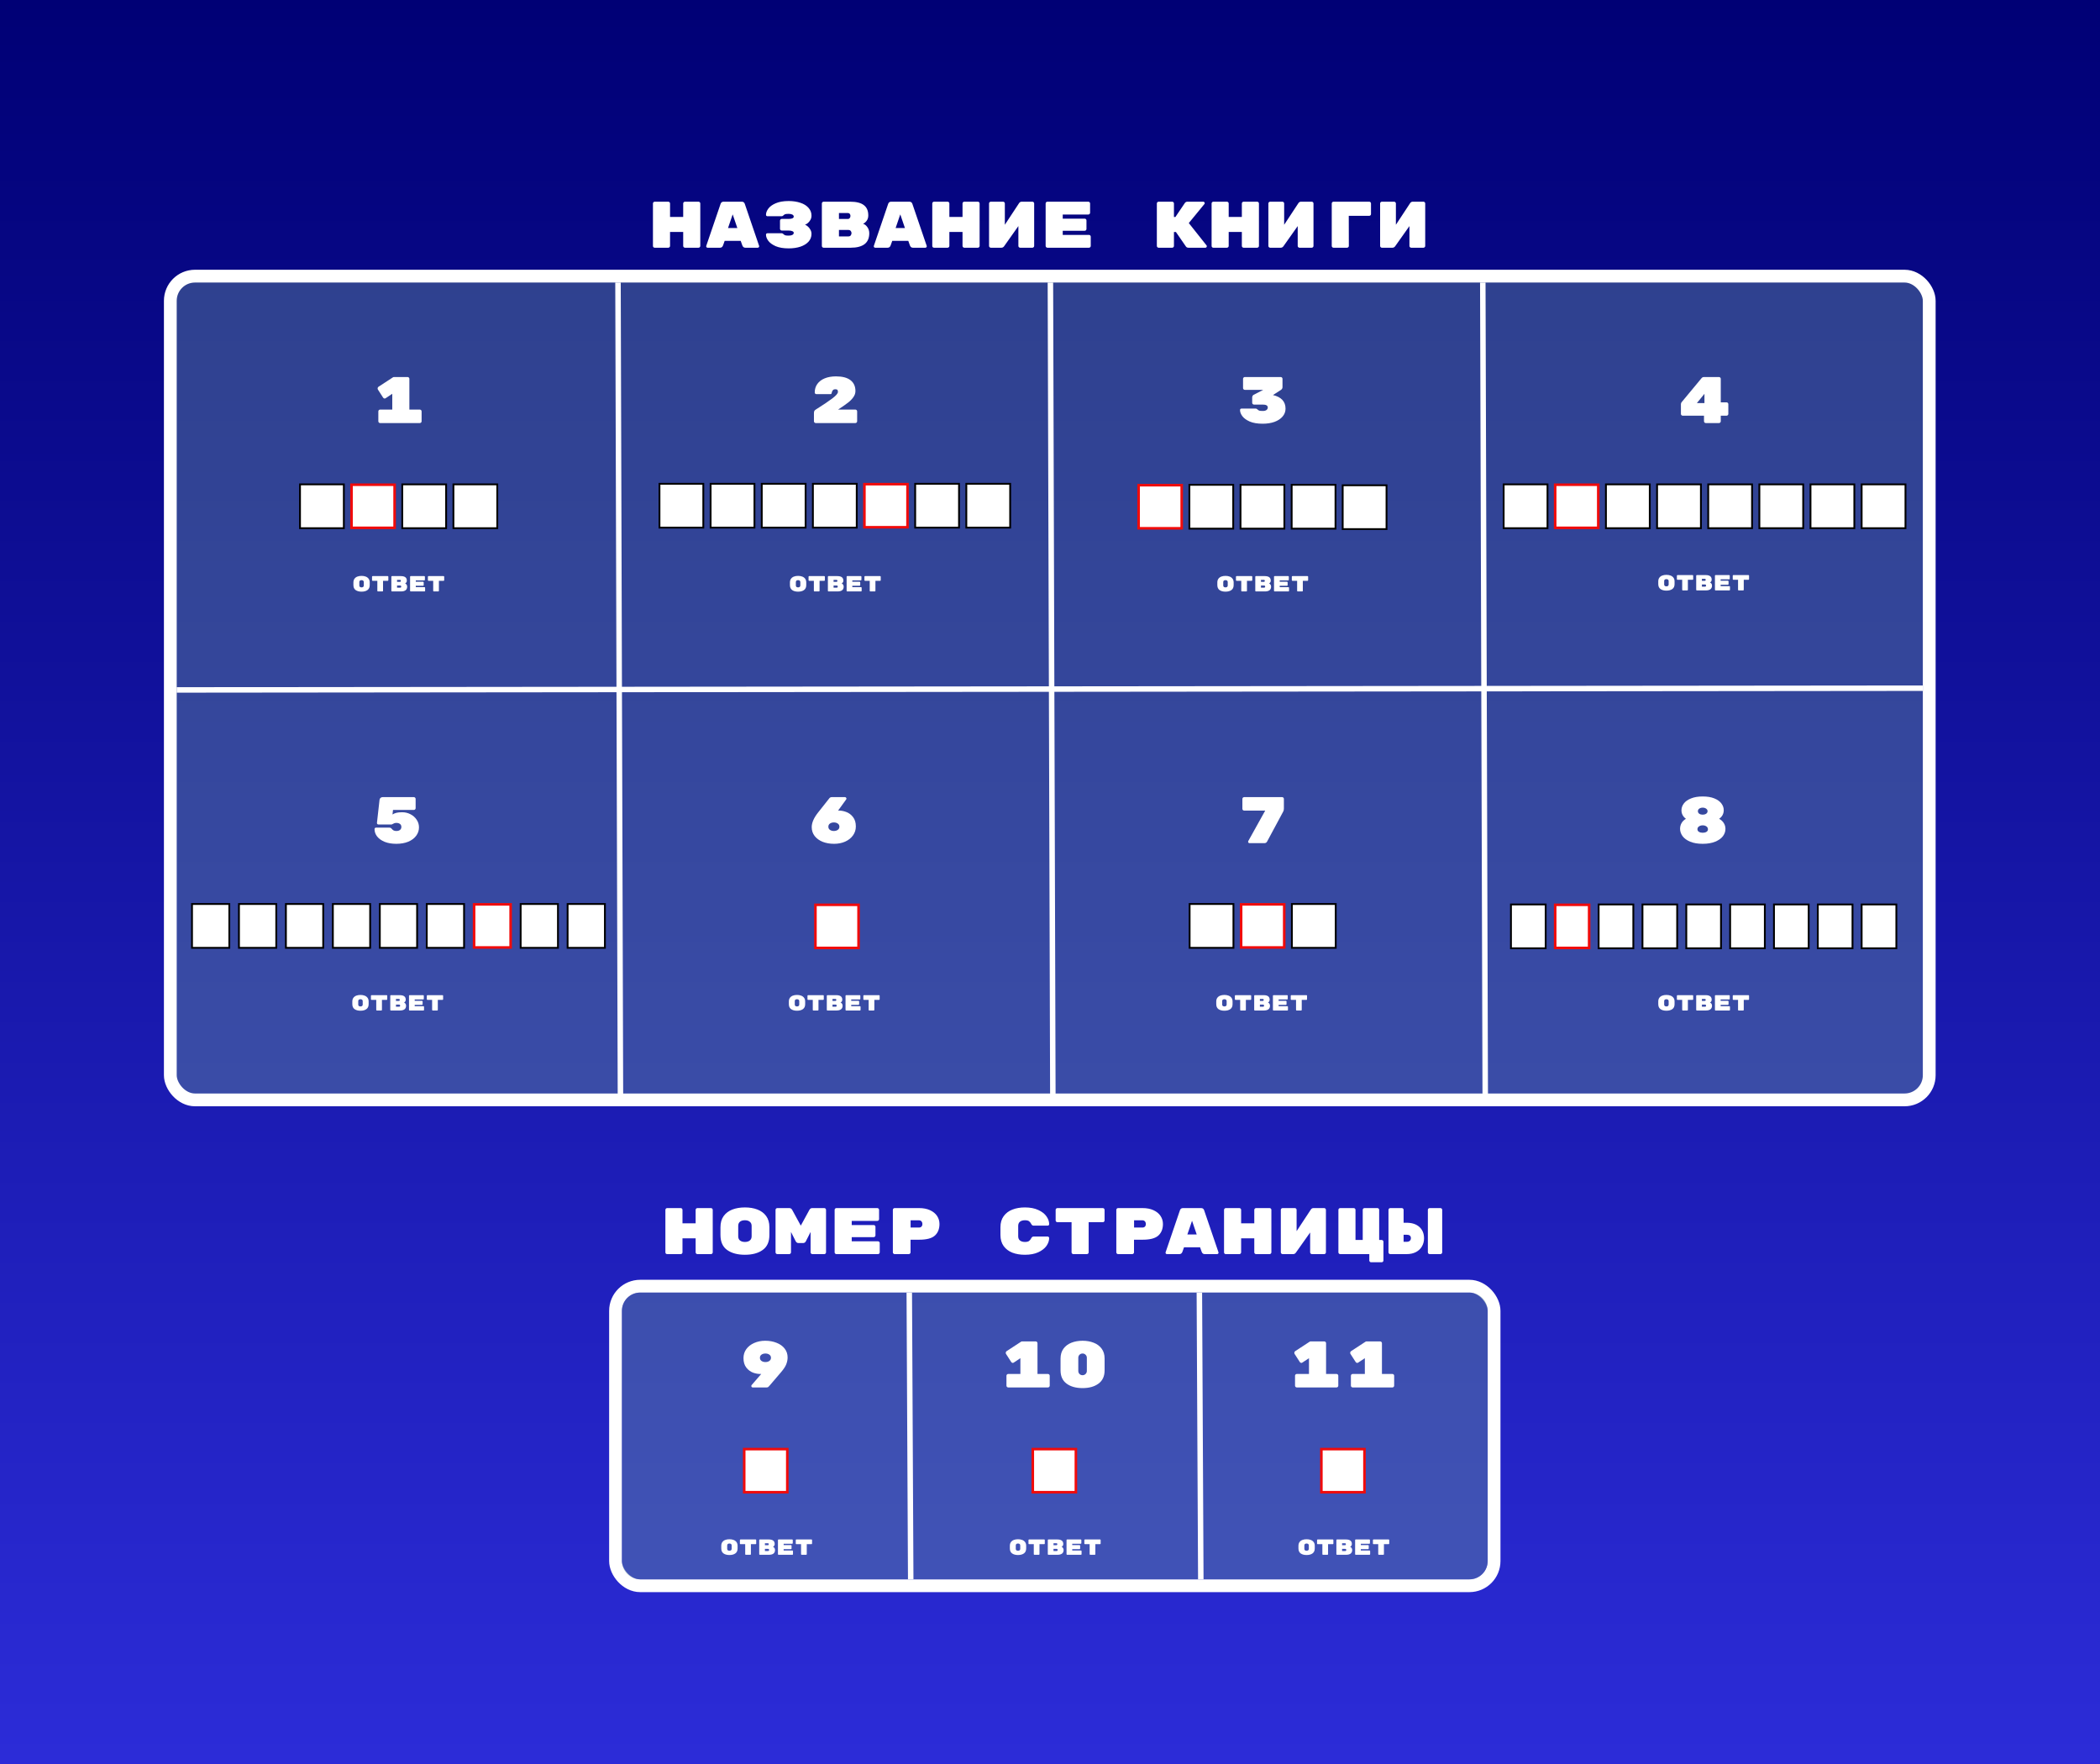 <?xml version="1.0" encoding="UTF-8"?> <svg xmlns="http://www.w3.org/2000/svg" width="2044" height="1717" viewBox="0 0 2044 1717" fill="none"><g clip-path="url(#clip0_642_1936)"><rect width="2044" height="1717" fill="white"></rect><path d="M0 0H2064V1717H0V0Z" fill="url(#paint0_linear_642_1936)"></path><rect x="165.778" y="268.778" width="1712" height="801.778" rx="24" fill="#5F869A" fill-opacity="0.46" stroke="white" stroke-width="12.444"></rect><g filter="url(#filter0_d_642_1936)"><path d="M691.998 1168.76C692.468 1168.76 692.873 1168.93 693.214 1169.27C693.556 1169.61 693.726 1170.01 693.726 1170.48V1211.83C693.726 1212.3 693.556 1212.7 693.214 1213.04C692.873 1213.38 692.468 1213.56 691.998 1213.56H678.814C678.345 1213.56 677.94 1213.38 677.598 1213.04C677.257 1212.7 677.086 1212.3 677.086 1211.83V1198.2H664.286V1211.83C664.286 1212.3 664.116 1212.7 663.774 1213.04C663.433 1213.38 663.028 1213.56 662.558 1213.56H649.374C648.905 1213.56 648.5 1213.41 648.158 1213.11C647.817 1212.77 647.646 1212.34 647.646 1211.83V1170.48C647.646 1170.01 647.817 1169.61 648.158 1169.27C648.5 1168.93 648.905 1168.76 649.374 1168.76H662.558C663.028 1168.76 663.433 1168.93 663.774 1169.27C664.116 1169.61 664.286 1170.01 664.286 1170.48V1183.6H677.086V1170.48C677.086 1170.01 677.257 1169.61 677.598 1169.27C677.94 1168.93 678.345 1168.76 678.814 1168.76H691.998ZM748.869 1195.06C748.869 1201.59 746.693 1206.41 742.341 1209.52C738.032 1212.64 732.272 1214.2 725.061 1214.2C717.851 1214.2 712.069 1212.64 707.717 1209.52C703.408 1206.41 701.253 1201.54 701.253 1194.93V1187.38C701.253 1183.03 702.277 1179.42 704.325 1176.56C706.416 1173.66 709.253 1171.53 712.837 1170.16C716.421 1168.8 720.496 1168.12 725.061 1168.12C729.627 1168.12 733.68 1168.8 737.221 1170.16C740.805 1171.53 743.643 1173.64 745.733 1176.5C747.824 1179.36 748.869 1182.94 748.869 1187.25V1195.06ZM718.533 1196.28C718.533 1198.02 719.109 1199.37 720.261 1200.31C721.456 1201.25 723.056 1201.72 725.061 1201.72C727.067 1201.72 728.645 1201.25 729.797 1200.31C730.992 1199.33 731.589 1197.96 731.589 1196.21V1186.1C731.589 1184.35 730.992 1183.01 729.797 1182.07C728.645 1181.09 727.067 1180.6 725.061 1180.6C723.056 1180.6 721.456 1181.06 720.261 1182C719.109 1182.94 718.533 1184.29 718.533 1186.04V1196.28ZM787.82 1170.48C788.46 1169.33 789.378 1168.76 790.572 1168.76H802.284C802.754 1168.76 803.159 1168.93 803.5 1169.27C803.842 1169.61 804.012 1170.01 804.012 1170.48V1211.83C804.012 1212.3 803.842 1212.7 803.5 1213.04C803.159 1213.38 802.754 1213.56 802.284 1213.56H790.7C790.231 1213.56 789.826 1213.38 789.484 1213.04C789.143 1212.7 788.972 1212.3 788.972 1211.83V1191.99L784.3 1201.2C784.172 1201.5 783.874 1201.84 783.404 1202.23C782.935 1202.61 782.338 1202.8 781.612 1202.8H777.26C776.535 1202.8 775.938 1202.61 775.468 1202.23C774.999 1201.84 774.7 1201.5 774.572 1201.2L769.9 1191.99V1211.83C769.9 1212.3 769.73 1212.7 769.388 1213.04C769.047 1213.38 768.642 1213.56 768.172 1213.56H756.588C756.119 1213.56 755.714 1213.38 755.372 1213.04C755.031 1212.7 754.86 1212.3 754.86 1211.83V1170.48C754.86 1170.01 755.031 1169.61 755.372 1169.27C755.714 1168.93 756.119 1168.76 756.588 1168.76H768.3C769.495 1168.76 770.412 1169.33 771.052 1170.48L779.436 1185.84L787.82 1170.48ZM854.547 1201.08C855.017 1201.08 855.422 1201.25 855.763 1201.59C856.105 1201.93 856.275 1202.33 856.275 1202.8V1211.83C856.275 1212.3 856.105 1212.7 855.763 1213.04C855.422 1213.38 855.017 1213.56 854.547 1213.56H814.099C813.63 1213.56 813.225 1213.38 812.883 1213.04C812.542 1212.7 812.371 1212.3 812.371 1211.83V1170.48C812.371 1170.01 812.542 1169.61 812.883 1169.27C813.225 1168.93 813.63 1168.76 814.099 1168.76H853.907C854.377 1168.76 854.782 1168.93 855.123 1169.27C855.465 1169.61 855.635 1170.01 855.635 1170.48V1179.51C855.635 1179.98 855.465 1180.38 855.123 1180.72C854.782 1181.06 854.377 1181.24 853.907 1181.24H829.011V1185.27H850.387C850.857 1185.27 851.262 1185.44 851.603 1185.78C851.945 1186.12 852.115 1186.53 852.115 1187V1195.32C852.115 1195.78 851.945 1196.19 851.603 1196.53C851.262 1196.87 850.857 1197.04 850.387 1197.04H829.011V1201.08H854.547ZM894.714 1168.76C898.725 1168.76 902.224 1169.44 905.21 1170.8C908.197 1172.17 910.48 1174.02 912.058 1176.37C913.637 1178.72 914.426 1181.34 914.426 1184.24C914.426 1189.02 912.933 1192.78 909.946 1195.51C906.96 1198.2 901.882 1199.54 894.714 1199.54H886.266V1211.83C886.266 1212.3 886.096 1212.7 885.754 1213.04C885.413 1213.38 885.008 1213.56 884.538 1213.56H870.778C870.309 1213.56 869.904 1213.38 869.562 1213.04C869.221 1212.7 869.05 1212.3 869.05 1211.83V1170.48C869.05 1170.01 869.221 1169.61 869.562 1169.27C869.904 1168.93 870.309 1168.76 870.778 1168.76H894.714ZM894.458 1187.7C895.482 1187.7 896.293 1187.4 896.89 1186.8C897.488 1186.16 897.786 1185.33 897.786 1184.31C897.786 1183.24 897.488 1182.37 896.89 1181.68C896.293 1181 895.482 1180.66 894.458 1180.66H886.33V1187.7H894.458ZM991.048 1196.28C991.048 1198.02 991.624 1199.37 992.776 1200.31C993.971 1201.25 995.571 1201.72 997.576 1201.72C999.368 1201.72 1000.69 1201.42 1001.54 1200.82C1002.4 1200.22 1003.12 1199.33 1003.72 1198.13C1004.27 1197.02 1005.02 1196.47 1005.96 1196.47H1019.78C1020.17 1196.47 1020.49 1196.62 1020.74 1196.92C1021.04 1197.17 1021.19 1197.49 1021.19 1197.88C1021.19 1200.48 1020.32 1203.04 1018.57 1205.56C1016.82 1208.03 1014.15 1210.1 1010.57 1211.76C1007.03 1213.38 1002.7 1214.2 997.576 1214.2C993.011 1214.2 988.936 1213.51 985.352 1212.15C981.811 1210.74 978.995 1208.61 976.904 1205.75C974.814 1202.85 973.768 1199.24 973.768 1194.93V1187.38C973.768 1183.07 974.814 1179.49 976.904 1176.63C978.995 1173.73 981.811 1171.59 985.352 1170.23C988.936 1168.82 993.011 1168.12 997.576 1168.12C1002.7 1168.12 1007.03 1168.95 1010.57 1170.61C1014.15 1172.23 1016.82 1174.3 1018.57 1176.82C1020.32 1179.29 1021.19 1181.83 1021.19 1184.44C1021.19 1184.82 1021.04 1185.16 1020.74 1185.46C1020.49 1185.72 1020.17 1185.84 1019.78 1185.84H1005.96C1005.02 1185.84 1004.27 1185.29 1003.72 1184.18C1003.12 1182.98 1002.4 1182.09 1001.54 1181.49C1000.69 1180.89 999.368 1180.6 997.576 1180.6C995.571 1180.6 993.971 1181.06 992.776 1182C991.624 1182.94 991.048 1184.29 991.048 1186.04V1196.28ZM1073.39 1168.76C1073.86 1168.76 1074.27 1168.93 1074.61 1169.27C1074.95 1169.61 1075.12 1170.01 1075.12 1170.48V1180.79C1075.12 1181.26 1074.95 1181.66 1074.61 1182C1074.27 1182.34 1073.86 1182.52 1073.39 1182.52H1059.63V1211.83C1059.63 1212.3 1059.46 1212.7 1059.12 1213.04C1058.78 1213.38 1058.37 1213.56 1057.9 1213.56H1044.72C1044.25 1213.56 1043.84 1213.38 1043.5 1213.04C1043.16 1212.7 1042.99 1212.3 1042.99 1211.83V1182.52H1029.23C1028.76 1182.52 1028.36 1182.34 1028.02 1182C1027.67 1181.66 1027.5 1181.26 1027.5 1180.79V1170.48C1027.5 1170.01 1027.67 1169.61 1028.02 1169.27C1028.36 1168.93 1028.76 1168.76 1029.23 1168.76H1073.39ZM1112.21 1168.76C1116.22 1168.76 1119.72 1169.44 1122.71 1170.8C1125.7 1172.17 1127.98 1174.02 1129.56 1176.37C1131.14 1178.72 1131.93 1181.34 1131.93 1184.24C1131.93 1189.02 1130.43 1192.78 1127.45 1195.51C1124.46 1198.2 1119.38 1199.54 1112.21 1199.54H1103.77V1211.83C1103.77 1212.3 1103.6 1212.7 1103.25 1213.04C1102.91 1213.38 1102.51 1213.56 1102.04 1213.56H1088.28C1087.81 1213.56 1087.4 1213.38 1087.06 1213.04C1086.72 1212.7 1086.55 1212.3 1086.55 1211.83V1170.48C1086.55 1170.01 1086.72 1169.61 1087.06 1169.27C1087.4 1168.93 1087.81 1168.76 1088.28 1168.76H1112.21ZM1111.96 1187.7C1112.98 1187.7 1113.79 1187.4 1114.39 1186.8C1114.99 1186.16 1115.29 1185.33 1115.29 1184.31C1115.29 1183.24 1114.99 1182.37 1114.39 1181.68C1113.79 1181 1112.98 1180.66 1111.96 1180.66H1103.83V1187.7H1111.96ZM1150.85 1211.38C1150.29 1212.83 1149.33 1213.56 1147.97 1213.56H1135.87C1135.49 1213.56 1135.14 1213.43 1134.85 1213.17C1134.59 1212.87 1134.46 1212.53 1134.46 1212.15L1134.53 1211.76L1148.48 1170.87C1148.65 1170.31 1148.97 1169.82 1149.44 1169.4C1149.91 1168.97 1150.55 1168.76 1151.36 1168.76H1169.15C1169.96 1168.76 1170.6 1168.97 1171.07 1169.4C1171.54 1169.82 1171.86 1170.31 1172.03 1170.87L1185.98 1211.76L1186.05 1212.15C1186.05 1212.53 1185.9 1212.87 1185.6 1213.17C1185.34 1213.43 1185.02 1213.56 1184.64 1213.56H1172.54C1171.18 1213.56 1170.22 1212.83 1169.66 1211.38L1168.06 1206.9H1152.45L1150.85 1211.38ZM1160.25 1181.11L1155.71 1194.42H1164.8L1160.25 1181.11ZM1235.75 1168.76C1236.22 1168.76 1236.62 1168.93 1236.96 1169.27C1237.31 1169.61 1237.48 1170.01 1237.48 1170.48V1211.83C1237.48 1212.3 1237.31 1212.7 1236.96 1213.04C1236.62 1213.38 1236.22 1213.56 1235.75 1213.56H1222.56C1222.09 1213.56 1221.69 1213.38 1221.35 1213.04C1221.01 1212.7 1220.84 1212.3 1220.84 1211.83V1198.2H1208.04V1211.83C1208.04 1212.3 1207.87 1212.7 1207.52 1213.04C1207.18 1213.38 1206.78 1213.56 1206.31 1213.56H1193.12C1192.65 1213.56 1192.25 1213.41 1191.91 1213.11C1191.57 1212.77 1191.4 1212.34 1191.4 1211.83V1170.48C1191.4 1170.01 1191.57 1169.61 1191.91 1169.27C1192.25 1168.93 1192.65 1168.76 1193.12 1168.76H1206.31C1206.78 1168.76 1207.18 1168.93 1207.52 1169.27C1207.87 1169.61 1208.04 1170.01 1208.04 1170.48V1183.6H1220.84V1170.48C1220.84 1170.01 1221.01 1169.61 1221.35 1169.27C1221.69 1168.93 1222.09 1168.76 1222.56 1168.76H1235.75ZM1260.3 1168.76C1260.77 1168.76 1261.17 1168.93 1261.52 1169.27C1261.86 1169.61 1262.03 1170.01 1262.03 1170.48V1191.22L1275.98 1170.04C1276.62 1169.18 1277.45 1168.76 1278.48 1168.76H1288.84C1289.31 1168.76 1289.72 1168.93 1290.06 1169.27C1290.4 1169.61 1290.57 1170.01 1290.57 1170.48V1211.83C1290.57 1212.3 1290.4 1212.7 1290.06 1213.04C1289.72 1213.38 1289.31 1213.56 1288.84 1213.56H1276.94C1276.47 1213.56 1276.06 1213.38 1275.72 1213.04C1275.38 1212.7 1275.21 1212.3 1275.21 1211.83V1192.5L1261.26 1212.21C1260.58 1213.11 1259.72 1213.56 1258.7 1213.56H1248.4C1247.93 1213.56 1247.52 1213.38 1247.18 1213.04C1246.84 1212.7 1246.67 1212.3 1246.67 1211.83V1170.48C1246.67 1170.01 1246.84 1169.61 1247.18 1169.27C1247.52 1168.93 1247.93 1168.76 1248.4 1168.76H1260.3ZM1326.39 1170.48C1326.39 1170.01 1326.56 1169.61 1326.9 1169.27C1327.24 1168.93 1327.64 1168.76 1328.11 1168.76H1340.66C1341.13 1168.76 1341.53 1168.93 1341.87 1169.27C1342.22 1169.61 1342.39 1170.01 1342.39 1170.48V1199.8H1344.82C1345.29 1199.8 1345.69 1199.97 1346.03 1200.31C1346.38 1200.65 1346.55 1201.05 1346.55 1201.52V1219.76C1346.55 1220.23 1346.38 1220.64 1346.03 1220.98C1345.69 1221.32 1345.29 1221.49 1344.82 1221.49H1334.51C1334.04 1221.49 1333.64 1221.32 1333.3 1220.98C1332.96 1220.64 1332.79 1220.23 1332.79 1219.76V1213.56H1304.43C1303.96 1213.56 1303.56 1213.38 1303.22 1213.04C1302.88 1212.7 1302.71 1212.3 1302.71 1211.83V1170.48C1302.71 1169.97 1302.88 1169.57 1303.22 1169.27C1303.56 1168.93 1303.96 1168.76 1304.43 1168.76H1317.62C1318.09 1168.76 1318.49 1168.93 1318.83 1169.27C1319.18 1169.61 1319.35 1170.01 1319.35 1170.48V1199.8H1326.39V1170.48ZM1369.05 1183.03C1374.34 1183.03 1378.5 1184.39 1381.53 1187.12C1384.56 1189.85 1386.07 1193.54 1386.07 1198.2C1386.07 1201.1 1385.39 1203.72 1384.03 1206.07C1382.7 1208.37 1380.76 1210.21 1378.2 1211.57C1375.64 1212.89 1372.61 1213.56 1369.11 1213.56H1353.18C1352.71 1213.56 1352.3 1213.38 1351.96 1213.04C1351.62 1212.7 1351.45 1212.3 1351.45 1211.83V1170.48C1351.45 1170.01 1351.62 1169.61 1351.96 1169.27C1352.3 1168.93 1352.71 1168.76 1353.18 1168.76H1364.44C1364.91 1168.76 1365.32 1168.93 1365.66 1169.27C1366 1169.61 1366.17 1170.01 1366.17 1170.48V1183.03H1369.05ZM1391.51 1213.56C1391.04 1213.56 1390.64 1213.38 1390.3 1213.04C1389.96 1212.7 1389.79 1212.3 1389.79 1211.83V1170.48C1389.79 1170.01 1389.96 1169.61 1390.3 1169.27C1390.64 1168.93 1391.04 1168.76 1391.51 1168.76H1402.01C1402.48 1168.76 1402.88 1168.93 1403.23 1169.27C1403.57 1169.61 1403.74 1170.01 1403.74 1170.48V1211.83C1403.74 1212.3 1403.57 1212.7 1403.23 1213.04C1402.88 1213.38 1402.48 1213.56 1402.01 1213.56H1391.51ZM1369.05 1201.59C1370.41 1201.59 1371.46 1201.27 1372.19 1200.63C1372.91 1199.99 1373.27 1199.11 1373.27 1198C1373.27 1195.78 1371.87 1194.68 1369.05 1194.68H1366.17V1201.59H1369.05Z" fill="white"></path></g><g filter="url(#filter1_d_642_1936)"><path d="M679.888 189.2C680.357 189.2 680.763 189.371 681.104 189.712C681.445 190.053 681.616 190.459 681.616 190.928V232.272C681.616 232.741 681.445 233.147 681.104 233.488C680.763 233.829 680.357 234 679.888 234H666.704C666.235 234 665.829 233.829 665.488 233.488C665.147 233.147 664.976 232.741 664.976 232.272V218.64H652.176V232.272C652.176 232.741 652.005 233.147 651.664 233.488C651.323 233.829 650.917 234 650.448 234H637.264C636.795 234 636.389 233.851 636.048 233.552C635.707 233.211 635.536 232.784 635.536 232.272V190.928C635.536 190.459 635.707 190.053 636.048 189.712C636.389 189.371 636.795 189.2 637.264 189.2H650.448C650.917 189.2 651.323 189.371 651.664 189.712C652.005 190.053 652.176 190.459 652.176 190.928V204.048H664.976V190.928C664.976 190.459 665.147 190.053 665.488 189.712C665.829 189.371 666.235 189.2 666.704 189.2H679.888ZM703.735 231.824C703.18 233.275 702.22 234 700.855 234H688.759C688.375 234 688.034 233.872 687.735 233.616C687.479 233.317 687.351 232.976 687.351 232.592L687.415 232.208L701.367 191.312C701.538 190.757 701.858 190.267 702.327 189.84C702.796 189.413 703.436 189.2 704.247 189.2H722.039C722.85 189.2 723.49 189.413 723.959 189.84C724.428 190.267 724.748 190.757 724.919 191.312L738.871 232.208L738.935 232.592C738.935 232.976 738.786 233.317 738.487 233.616C738.231 233.872 737.911 234 737.527 234H725.431C724.066 234 723.106 233.275 722.551 231.824L720.951 227.344H705.335L703.735 231.824ZM713.143 201.552L708.599 214.864H717.687L713.143 201.552ZM783.518 211.6C784.243 211.813 785.097 212.325 786.078 213.136C787.102 213.947 787.977 215.013 788.702 216.336C789.47 217.616 789.854 219.024 789.854 220.56C789.854 223.461 788.894 225.979 786.974 228.112C785.097 230.203 782.473 231.824 779.102 232.976C775.731 234.085 771.913 234.64 767.646 234.64C762.569 234.64 758.366 233.936 755.038 232.528C751.753 231.077 749.342 229.328 747.806 227.28C746.313 225.232 745.566 223.248 745.566 221.328C745.566 220.901 745.694 220.56 745.95 220.304C746.249 220.048 746.59 219.92 746.974 219.92H760.99C761.459 219.92 761.95 220.176 762.462 220.688C763.059 221.285 763.657 221.691 764.254 221.904C764.851 222.117 766.003 222.224 767.71 222.224C769.161 222.224 770.334 221.989 771.23 221.52C772.126 221.051 772.574 220.368 772.574 219.472C772.574 218.832 772.147 218.32 771.294 217.936C770.441 217.509 769.225 217.296 767.646 217.296H760.926C760.457 217.296 760.051 217.125 759.71 216.784C759.369 216.443 759.198 216.037 759.198 215.568V207.696C759.198 207.227 759.369 206.821 759.71 206.48C760.051 206.139 760.457 205.968 760.926 205.968H767.646C769.225 205.968 770.441 205.776 771.294 205.392C772.147 204.965 772.574 204.432 772.574 203.792C772.574 202.896 772.126 202.213 771.23 201.744C770.334 201.275 769.161 201.04 767.71 201.04C766.003 201.04 764.851 201.147 764.254 201.36C763.657 201.573 763.059 201.979 762.462 202.576C761.95 203.088 761.459 203.344 760.99 203.344H746.974C746.59 203.344 746.249 203.216 745.95 202.96C745.694 202.704 745.566 202.363 745.566 201.936C745.566 200.016 746.313 198.032 747.806 195.984C749.342 193.893 751.753 192.144 755.038 190.736C758.366 189.285 762.569 188.56 767.646 188.56C771.913 188.56 775.731 189.136 779.102 190.288C782.473 191.397 785.097 193.04 786.974 195.216C788.894 197.349 789.854 199.867 789.854 202.768C789.854 204.304 789.491 205.712 788.766 206.992C788.041 208.272 787.166 209.317 786.142 210.128C785.161 210.896 784.286 211.387 783.518 211.6ZM840.005 210.64C841.669 211.152 843.098 212.283 844.293 214.032C845.488 215.739 846.085 217.701 846.085 219.92C846.085 224.656 844.549 228.197 841.477 230.544C838.405 232.848 833.925 234 828.037 234H801.669C801.2 234 800.794 233.829 800.453 233.488C800.112 233.147 799.941 232.741 799.941 232.272V190.928C799.941 190.459 800.112 190.053 800.453 189.712C800.794 189.371 801.2 189.2 801.669 189.2H827.397C833.456 189.2 837.914 190.309 840.773 192.528C843.674 194.704 845.125 198.011 845.125 202.448V202.64C845.125 204.688 844.57 206.437 843.461 207.888C842.352 209.339 841.2 210.256 840.005 210.64ZM827.781 203.024C827.781 202.256 827.546 201.595 827.077 201.04C826.65 200.485 826.01 200.208 825.157 200.208H816.581V206.032H825.157C826.01 206.032 826.65 205.733 827.077 205.136C827.546 204.496 827.781 203.792 827.781 203.024ZM825.861 222.992C826.842 222.992 827.568 222.672 828.037 222.032C828.549 221.349 828.805 220.603 828.805 219.792V219.728C828.805 218.917 828.528 218.213 827.973 217.616C827.461 217.019 826.757 216.72 825.861 216.72H816.581V222.992H825.861ZM866.86 231.824C866.305 233.275 865.345 234 863.98 234H851.884C851.5 234 851.159 233.872 850.86 233.616C850.604 233.317 850.476 232.976 850.476 232.592L850.54 232.208L864.492 191.312C864.663 190.757 864.983 190.267 865.452 189.84C865.921 189.413 866.561 189.2 867.372 189.2H885.164C885.975 189.2 886.615 189.413 887.084 189.84C887.553 190.267 887.873 190.757 888.044 191.312L901.996 232.208L902.06 232.592C902.06 232.976 901.911 233.317 901.612 233.616C901.356 233.872 901.036 234 900.652 234H888.556C887.191 234 886.231 233.275 885.676 231.824L884.076 227.344H868.46L866.86 231.824ZM876.268 201.552L871.724 214.864H880.812L876.268 201.552ZM951.763 189.2C952.232 189.2 952.638 189.371 952.979 189.712C953.32 190.053 953.491 190.459 953.491 190.928V232.272C953.491 232.741 953.32 233.147 952.979 233.488C952.638 233.829 952.232 234 951.763 234H938.579C938.11 234 937.704 233.829 937.363 233.488C937.022 233.147 936.851 232.741 936.851 232.272V218.64H924.051V232.272C924.051 232.741 923.88 233.147 923.539 233.488C923.198 233.829 922.792 234 922.323 234H909.139C908.67 234 908.264 233.851 907.923 233.552C907.582 233.211 907.411 232.784 907.411 232.272V190.928C907.411 190.459 907.582 190.053 907.923 189.712C908.264 189.371 908.67 189.2 909.139 189.2H922.323C922.792 189.2 923.198 189.371 923.539 189.712C923.88 190.053 924.051 190.459 924.051 190.928V204.048H936.851V190.928C936.851 190.459 937.022 190.053 937.363 189.712C937.704 189.371 938.11 189.2 938.579 189.2H951.763ZM976.314 189.2C976.783 189.2 977.189 189.371 977.53 189.712C977.871 190.053 978.042 190.459 978.042 190.928V211.664L991.994 190.48C992.634 189.627 993.466 189.2 994.49 189.2H1004.86C1005.33 189.2 1005.73 189.371 1006.07 189.712C1006.42 190.053 1006.59 190.459 1006.59 190.928V232.272C1006.59 232.741 1006.42 233.147 1006.07 233.488C1005.73 233.829 1005.33 234 1004.86 234H992.954C992.485 234 992.079 233.829 991.738 233.488C991.397 233.147 991.226 232.741 991.226 232.272V212.944L977.274 232.656C976.591 233.552 975.738 234 974.714 234H964.41C963.941 234 963.535 233.829 963.194 233.488C962.853 233.147 962.682 232.741 962.682 232.272V190.928C962.682 190.459 962.853 190.053 963.194 189.712C963.535 189.371 963.941 189.2 964.41 189.2H976.314ZM1059.94 221.52C1060.41 221.52 1060.81 221.691 1061.15 222.032C1061.49 222.373 1061.66 222.779 1061.66 223.248V232.272C1061.66 232.741 1061.49 233.147 1061.15 233.488C1060.81 233.829 1060.41 234 1059.94 234H1019.49C1019.02 234 1018.61 233.829 1018.27 233.488C1017.93 233.147 1017.76 232.741 1017.76 232.272V190.928C1017.76 190.459 1017.93 190.053 1018.27 189.712C1018.61 189.371 1019.02 189.2 1019.49 189.2H1059.3C1059.77 189.2 1060.17 189.371 1060.51 189.712C1060.85 190.053 1061.02 190.459 1061.02 190.928V199.952C1061.02 200.421 1060.85 200.827 1060.51 201.168C1060.17 201.509 1059.77 201.68 1059.3 201.68H1034.4V205.712H1055.78C1056.25 205.712 1056.65 205.883 1056.99 206.224C1057.33 206.565 1057.5 206.971 1057.5 207.44V215.76C1057.5 216.229 1057.33 216.635 1056.99 216.976C1056.65 217.317 1056.25 217.488 1055.78 217.488H1034.4V221.52H1059.94ZM1174.38 231.76C1174.55 232.016 1174.64 232.293 1174.64 232.592C1174.64 232.976 1174.49 233.317 1174.19 233.616C1173.93 233.872 1173.61 234 1173.23 234H1156.72C1155.74 234 1154.97 233.659 1154.41 232.976L1144.56 218.704H1142.64V232.272C1142.64 232.741 1142.47 233.147 1142.13 233.488C1141.79 233.829 1141.38 234 1140.91 234H1127.73C1127.26 234 1126.85 233.829 1126.51 233.488C1126.17 233.147 1126 232.741 1126 232.272V190.928C1126 190.459 1126.17 190.053 1126.51 189.712C1126.85 189.371 1127.26 189.2 1127.73 189.2H1140.91C1141.38 189.2 1141.79 189.371 1142.13 189.712C1142.47 190.053 1142.64 190.459 1142.64 190.928V204.112H1144.05L1153.39 190.288C1154.03 189.563 1154.82 189.2 1155.76 189.2H1171.18C1171.57 189.2 1171.89 189.349 1172.14 189.648C1172.44 189.904 1172.59 190.224 1172.59 190.608C1172.59 190.949 1172.48 191.248 1172.27 191.504L1157.1 210L1174.38 231.76ZM1223.64 189.2C1224.11 189.2 1224.51 189.371 1224.85 189.712C1225.2 190.053 1225.37 190.459 1225.37 190.928V232.272C1225.37 232.741 1225.2 233.147 1224.85 233.488C1224.51 233.829 1224.11 234 1223.64 234H1210.45C1209.98 234 1209.58 233.829 1209.24 233.488C1208.9 233.147 1208.73 232.741 1208.73 232.272V218.64H1195.93V232.272C1195.93 232.741 1195.76 233.147 1195.41 233.488C1195.07 233.829 1194.67 234 1194.2 234H1181.01C1180.54 234 1180.14 233.851 1179.8 233.552C1179.46 233.211 1179.29 232.784 1179.29 232.272V190.928C1179.29 190.459 1179.46 190.053 1179.8 189.712C1180.14 189.371 1180.54 189.2 1181.01 189.2H1194.2C1194.67 189.2 1195.07 189.371 1195.41 189.712C1195.76 190.053 1195.93 190.459 1195.93 190.928V204.048H1208.73V190.928C1208.73 190.459 1208.9 190.053 1209.24 189.712C1209.58 189.371 1209.98 189.2 1210.45 189.2H1223.64ZM1248.19 189.2C1248.66 189.2 1249.06 189.371 1249.4 189.712C1249.75 190.053 1249.92 190.459 1249.92 190.928V211.664L1263.87 190.48C1264.51 189.627 1265.34 189.2 1266.36 189.2H1276.73C1277.2 189.2 1277.61 189.371 1277.95 189.712C1278.29 190.053 1278.46 190.459 1278.46 190.928V232.272C1278.46 232.741 1278.29 233.147 1277.95 233.488C1277.61 233.829 1277.2 234 1276.73 234H1264.83C1264.36 234 1263.95 233.829 1263.61 233.488C1263.27 233.147 1263.1 232.741 1263.1 232.272V212.944L1249.15 232.656C1248.47 233.552 1247.61 234 1246.59 234H1236.28C1235.82 234 1235.41 233.829 1235.07 233.488C1234.73 233.147 1234.56 232.741 1234.56 232.272V190.928C1234.56 190.459 1234.73 190.053 1235.07 189.712C1235.41 189.371 1235.82 189.2 1236.28 189.2H1248.19ZM1312.87 232.272C1312.87 232.741 1312.7 233.147 1312.36 233.488C1312.01 233.829 1311.61 234 1311.14 234H1297.96C1297.49 234 1297.08 233.829 1296.74 233.488C1296.4 233.147 1296.23 232.741 1296.23 232.272V190.928C1296.23 190.459 1296.4 190.053 1296.74 189.712C1297.08 189.371 1297.49 189.2 1297.96 189.2H1332.71C1333.18 189.2 1333.58 189.371 1333.92 189.712C1334.27 190.053 1334.44 190.459 1334.44 190.928V201.232C1334.44 201.701 1334.27 202.107 1333.92 202.448C1333.58 202.789 1333.18 202.96 1332.71 202.96H1312.8L1312.87 232.272ZM1356.94 189.2C1357.41 189.2 1357.81 189.371 1358.15 189.712C1358.5 190.053 1358.67 190.459 1358.67 190.928V211.664L1372.62 190.48C1373.26 189.627 1374.09 189.2 1375.11 189.2H1385.48C1385.95 189.2 1386.36 189.371 1386.7 189.712C1387.04 190.053 1387.21 190.459 1387.21 190.928V232.272C1387.21 232.741 1387.04 233.147 1386.7 233.488C1386.36 233.829 1385.95 234 1385.48 234H1373.58C1373.11 234 1372.7 233.829 1372.36 233.488C1372.02 233.147 1371.85 232.741 1371.85 232.272V212.944L1357.9 232.656C1357.22 233.552 1356.36 234 1355.34 234H1345.03C1344.57 234 1344.16 233.829 1343.82 233.488C1343.48 233.147 1343.31 232.741 1343.31 232.272V190.928C1343.31 190.459 1343.48 190.053 1343.82 189.712C1344.16 189.371 1344.57 189.2 1345.03 189.2H1356.94Z" fill="white"></path></g><rect x="599.119" y="1251.89" width="855.111" height="291.556" rx="24" stroke="white" stroke-width="12.444"></rect><path d="M1167.12 1258.11H1430.23C1440.05 1258.11 1448.01 1266.07 1448.01 1275.89V1519.44C1448.01 1529.26 1440.05 1537.22 1430.23 1537.22H1167.12V1258.11Z" fill="#5F869A" fill-opacity="0.46"></path><path d="M605.341 1275.89C605.341 1266.07 613.3 1258.11 623.119 1258.11H886.23V1537.22H623.119C613.3 1537.22 605.341 1529.26 605.341 1519.44V1275.89Z" fill="#5F869A" fill-opacity="0.46"></path><rect x="886.229" y="1258.11" width="280.889" height="279.111" fill="#5F869A" fill-opacity="0.46"></rect><line y1="-2.667" x2="279.114" y2="-2.667" transform="matrix(0.005 1 -1 0.001 882.366 1258.11)" stroke="white" stroke-width="5.333"></line><line y1="-2.667" x2="279.114" y2="-2.667" transform="matrix(0.005 1 -1 0.001 1164.72 1258.11)" stroke="white" stroke-width="5.333"></line><path d="M740.94 1337.32C738.422 1337.45 735.82 1337.05 733.132 1336.11C730.486 1335.13 728.246 1333.46 726.412 1331.12C724.577 1328.73 723.66 1325.66 723.66 1321.9C723.66 1318.62 724.577 1315.69 726.412 1313.13C728.289 1310.57 730.828 1308.59 734.028 1307.18C737.27 1305.73 740.876 1305 744.844 1305C748.897 1305 752.566 1305.67 755.852 1306.99C759.18 1308.27 761.804 1310.15 763.724 1312.62C765.644 1315.05 766.604 1317.93 766.604 1321.26C766.604 1323.39 766.177 1325.57 765.324 1327.79C764.513 1329.96 762.849 1332.52 760.332 1335.47L748.62 1349.16C748.321 1349.55 747.98 1349.87 747.596 1350.12C747.212 1350.34 746.721 1350.44 746.124 1350.44H732.684C732.3 1350.44 731.958 1350.32 731.66 1350.06C731.404 1349.76 731.276 1349.42 731.276 1349.04C731.276 1348.74 731.361 1348.46 731.532 1348.2L740.94 1337.32ZM750.412 1321.58C750.412 1320.26 749.878 1319.23 748.812 1318.51C747.788 1317.78 746.529 1317.42 745.036 1317.42C743.542 1317.42 742.262 1317.78 741.196 1318.51C740.172 1319.23 739.66 1320.26 739.66 1321.58C739.66 1322.9 740.172 1323.93 741.196 1324.65C742.262 1325.38 743.542 1325.74 745.036 1325.74C746.529 1325.74 747.788 1325.38 748.812 1324.65C749.878 1323.93 750.412 1322.9 750.412 1321.58Z" fill="white"></path><rect x="724.362" y="1410.47" width="41.944" height="41.944" fill="white" stroke="#F00B0B" stroke-width="2.5"></rect><path d="M717.913 1507.17C717.913 1509.34 717.188 1510.95 715.737 1511.99C714.301 1513.03 712.381 1513.55 709.977 1513.55C707.574 1513.55 705.647 1513.03 704.196 1511.99C702.76 1510.95 702.041 1509.33 702.041 1507.13V1504.61C702.041 1503.16 702.383 1501.96 703.065 1501C703.762 1500.04 704.708 1499.32 705.903 1498.87C707.097 1498.41 708.456 1498.19 709.977 1498.19C711.499 1498.19 712.85 1498.41 714.031 1498.87C715.225 1499.32 716.171 1500.03 716.868 1500.98C717.565 1501.93 717.913 1503.13 717.913 1504.57V1507.17ZM707.801 1507.57C707.801 1508.16 707.993 1508.6 708.377 1508.92C708.776 1509.23 709.309 1509.39 709.977 1509.39C710.646 1509.39 711.172 1509.23 711.556 1508.92C711.954 1508.59 712.153 1508.14 712.153 1507.55V1504.18C712.153 1503.6 711.954 1503.15 711.556 1502.84C711.172 1502.51 710.646 1502.35 709.977 1502.35C709.309 1502.35 708.776 1502.5 708.377 1502.82C707.993 1503.13 707.801 1503.58 707.801 1504.16V1507.57ZM735.462 1498.4C735.619 1498.4 735.754 1498.46 735.868 1498.57C735.982 1498.68 736.038 1498.82 736.038 1498.98V1502.41C736.038 1502.57 735.982 1502.7 735.868 1502.82C735.754 1502.93 735.619 1502.99 735.462 1502.99H730.876V1512.76C730.876 1512.91 730.819 1513.05 730.705 1513.16C730.591 1513.28 730.456 1513.33 730.3 1513.33H725.905C725.749 1513.33 725.614 1513.28 725.5 1513.16C725.386 1513.05 725.329 1512.91 725.329 1512.76V1502.99H720.742C720.586 1502.99 720.451 1502.93 720.337 1502.82C720.223 1502.7 720.166 1502.57 720.166 1502.41V1498.98C720.166 1498.82 720.223 1498.68 720.337 1498.57C720.451 1498.46 720.586 1498.4 720.742 1498.4H735.462ZM752.329 1505.55C752.883 1505.72 753.36 1506.09 753.758 1506.68C754.156 1507.25 754.355 1507.9 754.355 1508.64C754.355 1510.22 753.843 1511.4 752.819 1512.18C751.795 1512.95 750.302 1513.33 748.339 1513.33H739.55C739.394 1513.33 739.259 1513.28 739.145 1513.16C739.031 1513.05 738.974 1512.91 738.974 1512.76V1498.98C738.974 1498.82 739.031 1498.68 739.145 1498.57C739.259 1498.46 739.394 1498.4 739.55 1498.4H748.126C750.146 1498.4 751.632 1498.77 752.585 1499.51C753.552 1500.23 754.035 1501.34 754.035 1502.82V1502.88C754.035 1503.56 753.851 1504.15 753.481 1504.63C753.111 1505.11 752.727 1505.42 752.329 1505.55ZM748.254 1503.01C748.254 1502.75 748.176 1502.53 748.019 1502.35C747.877 1502.16 747.664 1502.07 747.379 1502.07H744.521V1504.01H747.379C747.664 1504.01 747.877 1503.91 748.019 1503.71C748.176 1503.5 748.254 1503.26 748.254 1503.01ZM747.614 1509.66C747.941 1509.66 748.183 1509.56 748.339 1509.34C748.51 1509.12 748.595 1508.87 748.595 1508.6V1508.58C748.595 1508.31 748.503 1508.07 748.318 1507.87C748.147 1507.67 747.913 1507.57 747.614 1507.57H744.521V1509.66H747.614ZM771.264 1509.17C771.421 1509.17 771.556 1509.23 771.67 1509.34C771.784 1509.46 771.84 1509.59 771.84 1509.75V1512.76C771.84 1512.91 771.784 1513.05 771.67 1513.16C771.556 1513.28 771.421 1513.33 771.264 1513.33H757.782C757.625 1513.33 757.49 1513.28 757.376 1513.16C757.263 1513.05 757.206 1512.91 757.206 1512.76V1498.98C757.206 1498.82 757.263 1498.68 757.376 1498.57C757.49 1498.46 757.625 1498.4 757.782 1498.4H771.051C771.208 1498.4 771.343 1498.46 771.456 1498.57C771.57 1498.68 771.627 1498.82 771.627 1498.98V1501.98C771.627 1502.14 771.57 1502.28 771.456 1502.39C771.343 1502.5 771.208 1502.56 771.051 1502.56H762.752V1503.9H769.878C770.034 1503.9 770.169 1503.96 770.283 1504.07C770.397 1504.19 770.454 1504.32 770.454 1504.48V1507.25C770.454 1507.41 770.397 1507.54 770.283 1507.66C770.169 1507.77 770.034 1507.83 769.878 1507.83H762.752V1509.17H771.264ZM789.837 1498.4C789.994 1498.4 790.129 1498.46 790.243 1498.57C790.357 1498.68 790.413 1498.82 790.413 1498.98V1502.41C790.413 1502.57 790.357 1502.7 790.243 1502.82C790.129 1502.93 789.994 1502.99 789.837 1502.99H785.251V1512.76C785.251 1512.91 785.194 1513.05 785.08 1513.16C784.966 1513.28 784.831 1513.33 784.675 1513.33H780.28C780.124 1513.33 779.989 1513.28 779.875 1513.16C779.761 1513.05 779.704 1512.91 779.704 1512.76V1502.99H775.117C774.961 1502.99 774.826 1502.93 774.712 1502.82C774.598 1502.7 774.541 1502.57 774.541 1502.41V1498.98C774.541 1498.82 774.598 1498.68 774.712 1498.57C774.826 1498.46 774.961 1498.4 775.117 1498.4H789.837Z" fill="white"></path><path d="M1020 1337.32C1020.47 1337.32 1020.87 1337.5 1021.21 1337.84C1021.55 1338.18 1021.73 1338.58 1021.73 1339.05V1348.72C1021.73 1349.19 1021.55 1349.59 1021.21 1349.93C1020.87 1350.27 1020.47 1350.44 1020 1350.44H981.341C980.872 1350.44 980.466 1350.27 980.125 1349.93C979.784 1349.59 979.613 1349.19 979.613 1348.72V1339.05C979.613 1338.58 979.784 1338.18 980.125 1337.84C980.466 1337.5 980.872 1337.32 981.341 1337.32H993.181V1321.96L986.717 1326.25C986.376 1326.47 986.056 1326.57 985.757 1326.57C985.202 1326.57 984.712 1326.3 984.285 1325.74L979.101 1317.68C978.973 1317.42 978.909 1317.12 978.909 1316.78C978.909 1316.1 979.165 1315.56 979.677 1315.18L993.885 1305.9C994.184 1305.73 994.525 1305.64 994.909 1305.64H1008.09C1008.56 1305.64 1008.97 1305.81 1009.31 1306.16C1009.65 1306.5 1009.82 1306.9 1009.82 1307.37V1337.32H1020ZM1075.14 1333.87C1075.14 1339.54 1073.16 1343.83 1069.19 1346.73C1065.26 1349.63 1060.1 1351.08 1053.7 1351.08C1047.26 1351.08 1042.07 1349.63 1038.15 1346.73C1034.22 1343.83 1032.26 1339.5 1032.26 1333.74V1322.35C1032.26 1318.51 1033.22 1315.29 1035.14 1312.68C1037.06 1310.08 1039.62 1308.16 1042.82 1306.92C1046.06 1305.64 1049.69 1305 1053.7 1305C1057.71 1305 1061.32 1305.64 1064.52 1306.92C1067.76 1308.16 1070.34 1310.08 1072.26 1312.68C1074.18 1315.24 1075.14 1318.42 1075.14 1322.22V1333.87ZM1049.54 1334.38C1049.54 1335.58 1049.95 1336.58 1050.76 1337.39C1051.57 1338.16 1052.55 1338.54 1053.7 1338.54C1054.85 1338.54 1055.83 1338.14 1056.64 1337.32C1057.45 1336.51 1057.86 1335.53 1057.86 1334.38V1321.58C1057.86 1320.39 1057.45 1319.4 1056.64 1318.64C1055.88 1317.83 1054.89 1317.42 1053.7 1317.42C1052.51 1317.42 1051.5 1317.83 1050.69 1318.64C1049.92 1319.45 1049.54 1320.43 1049.54 1321.58V1334.38Z" fill="white"></path><rect x="1005.25" y="1410.47" width="41.944" height="41.944" fill="white" stroke="#F00B0B" stroke-width="2.5"></rect><path d="M998.801 1507.17C998.801 1509.34 998.076 1510.95 996.625 1511.99C995.189 1513.03 993.269 1513.55 990.865 1513.55C988.462 1513.55 986.535 1513.03 985.084 1511.99C983.647 1510.95 982.929 1509.33 982.929 1507.13V1504.61C982.929 1503.16 983.271 1501.96 983.953 1501C984.65 1500.04 985.596 1499.32 986.791 1498.87C987.985 1498.41 989.343 1498.19 990.865 1498.19C992.387 1498.19 993.738 1498.41 994.919 1498.87C996.113 1499.32 997.059 1500.03 997.756 1500.98C998.453 1501.93 998.801 1503.13 998.801 1504.57V1507.17ZM988.689 1507.57C988.689 1508.16 988.881 1508.6 989.265 1508.92C989.663 1509.23 990.197 1509.39 990.865 1509.39C991.534 1509.39 992.06 1509.23 992.444 1508.92C992.842 1508.59 993.041 1508.14 993.041 1507.55V1504.18C993.041 1503.6 992.842 1503.15 992.444 1502.84C992.06 1502.51 991.534 1502.35 990.865 1502.35C990.197 1502.35 989.663 1502.5 989.265 1502.82C988.881 1503.13 988.689 1503.58 988.689 1504.16V1507.57ZM1016.35 1498.4C1016.51 1498.4 1016.64 1498.46 1016.76 1498.57C1016.87 1498.68 1016.93 1498.82 1016.93 1498.98V1502.41C1016.93 1502.57 1016.87 1502.7 1016.76 1502.82C1016.64 1502.93 1016.51 1502.99 1016.35 1502.99H1011.76V1512.76C1011.76 1512.91 1011.71 1513.05 1011.59 1513.16C1011.48 1513.28 1011.34 1513.33 1011.19 1513.33H1006.79C1006.64 1513.33 1006.5 1513.28 1006.39 1513.16C1006.27 1513.05 1006.22 1512.91 1006.22 1512.76V1502.99H1001.63C1001.47 1502.99 1001.34 1502.93 1001.22 1502.82C1001.11 1502.7 1001.05 1502.57 1001.05 1502.41V1498.98C1001.05 1498.82 1001.11 1498.68 1001.22 1498.57C1001.34 1498.46 1001.47 1498.4 1001.63 1498.4H1016.35ZM1033.22 1505.55C1033.77 1505.72 1034.25 1506.09 1034.65 1506.68C1035.04 1507.25 1035.24 1507.9 1035.24 1508.64C1035.24 1510.22 1034.73 1511.4 1033.71 1512.18C1032.68 1512.95 1031.19 1513.33 1029.23 1513.33H1020.44C1020.28 1513.33 1020.15 1513.28 1020.03 1513.16C1019.92 1513.05 1019.86 1512.91 1019.86 1512.76V1498.98C1019.86 1498.82 1019.92 1498.68 1020.03 1498.57C1020.15 1498.46 1020.28 1498.4 1020.44 1498.4H1029.01C1031.03 1498.4 1032.52 1498.77 1033.47 1499.51C1034.44 1500.23 1034.92 1501.34 1034.92 1502.82V1502.88C1034.92 1503.56 1034.74 1504.15 1034.37 1504.63C1034 1505.11 1033.61 1505.42 1033.22 1505.55ZM1029.14 1503.01C1029.14 1502.75 1029.06 1502.53 1028.91 1502.35C1028.76 1502.16 1028.55 1502.07 1028.27 1502.07H1025.41V1504.01H1028.27C1028.55 1504.01 1028.76 1503.91 1028.91 1503.71C1029.06 1503.5 1029.14 1503.26 1029.14 1503.01ZM1028.5 1509.66C1028.83 1509.66 1029.07 1509.56 1029.23 1509.34C1029.4 1509.12 1029.48 1508.87 1029.48 1508.6V1508.58C1029.48 1508.31 1029.39 1508.07 1029.21 1507.87C1029.04 1507.67 1028.8 1507.57 1028.5 1507.57H1025.41V1509.66H1028.5ZM1052.15 1509.17C1052.31 1509.17 1052.44 1509.23 1052.56 1509.34C1052.67 1509.46 1052.73 1509.59 1052.73 1509.75V1512.76C1052.73 1512.91 1052.67 1513.05 1052.56 1513.16C1052.44 1513.28 1052.31 1513.33 1052.15 1513.33H1038.67C1038.51 1513.33 1038.38 1513.28 1038.26 1513.16C1038.15 1513.05 1038.09 1512.91 1038.09 1512.76V1498.98C1038.09 1498.82 1038.15 1498.68 1038.26 1498.57C1038.38 1498.46 1038.51 1498.4 1038.67 1498.4H1051.94C1052.1 1498.4 1052.23 1498.46 1052.34 1498.57C1052.46 1498.68 1052.51 1498.82 1052.51 1498.98V1501.98C1052.51 1502.14 1052.46 1502.28 1052.34 1502.39C1052.23 1502.5 1052.1 1502.56 1051.94 1502.56H1043.64V1503.9H1050.77C1050.92 1503.9 1051.06 1503.96 1051.17 1504.07C1051.28 1504.19 1051.34 1504.32 1051.34 1504.48V1507.25C1051.34 1507.41 1051.28 1507.54 1051.17 1507.66C1051.06 1507.77 1050.92 1507.83 1050.77 1507.83H1043.64V1509.17H1052.15ZM1070.73 1498.4C1070.88 1498.4 1071.02 1498.46 1071.13 1498.57C1071.24 1498.68 1071.3 1498.82 1071.3 1498.98V1502.41C1071.3 1502.57 1071.24 1502.7 1071.13 1502.82C1071.02 1502.93 1070.88 1502.99 1070.73 1502.99H1066.14V1512.76C1066.14 1512.91 1066.08 1513.05 1065.97 1513.16C1065.85 1513.28 1065.72 1513.33 1065.56 1513.33H1061.17C1061.01 1513.33 1060.88 1513.28 1060.76 1513.16C1060.65 1513.05 1060.59 1512.91 1060.59 1512.76V1502.99H1056.01C1055.85 1502.99 1055.71 1502.93 1055.6 1502.82C1055.49 1502.7 1055.43 1502.57 1055.43 1502.41V1498.98C1055.43 1498.82 1055.49 1498.68 1055.6 1498.57C1055.71 1498.46 1055.85 1498.4 1056.01 1498.4H1070.73Z" fill="white"></path><path d="M1300.89 1337.32C1301.36 1337.32 1301.76 1337.5 1302.1 1337.84C1302.44 1338.18 1302.61 1338.58 1302.61 1339.05V1348.72C1302.61 1349.19 1302.44 1349.59 1302.1 1349.93C1301.76 1350.27 1301.36 1350.44 1300.89 1350.44H1262.23C1261.76 1350.44 1261.36 1350.27 1261.01 1349.93C1260.67 1349.59 1260.5 1349.19 1260.5 1348.72V1339.05C1260.5 1338.58 1260.67 1338.18 1261.01 1337.84C1261.36 1337.5 1261.76 1337.32 1262.23 1337.32H1274.07V1321.96L1267.61 1326.25C1267.27 1326.47 1266.95 1326.57 1266.65 1326.57C1266.09 1326.57 1265.6 1326.3 1265.17 1325.74L1259.99 1317.68C1259.86 1317.42 1259.8 1317.12 1259.8 1316.78C1259.8 1316.1 1260.05 1315.56 1260.57 1315.18L1274.77 1305.9C1275.07 1305.73 1275.41 1305.64 1275.8 1305.64H1288.98C1289.45 1305.64 1289.86 1305.81 1290.2 1306.16C1290.54 1306.5 1290.71 1306.9 1290.71 1307.37V1337.32H1300.89ZM1355.26 1337.32C1355.73 1337.32 1356.14 1337.5 1356.48 1337.84C1356.82 1338.18 1356.99 1338.58 1356.99 1339.05V1348.72C1356.99 1349.19 1356.82 1349.59 1356.48 1349.93C1356.14 1350.27 1355.73 1350.44 1355.26 1350.44H1316.61C1316.14 1350.44 1315.73 1350.27 1315.39 1349.93C1315.05 1349.59 1314.88 1349.19 1314.88 1348.72V1339.05C1314.88 1338.58 1315.05 1338.18 1315.39 1337.84C1315.73 1337.5 1316.14 1337.32 1316.61 1337.32H1328.45V1321.96L1321.98 1326.25C1321.64 1326.47 1321.32 1326.57 1321.02 1326.57C1320.47 1326.57 1319.98 1326.3 1319.55 1325.74L1314.37 1317.68C1314.24 1317.42 1314.17 1317.12 1314.17 1316.78C1314.17 1316.1 1314.43 1315.56 1314.94 1315.18L1329.15 1305.9C1329.45 1305.73 1329.79 1305.64 1330.17 1305.64H1343.36C1343.83 1305.64 1344.23 1305.81 1344.57 1306.16C1344.91 1306.5 1345.09 1306.9 1345.09 1307.37V1337.32H1355.26Z" fill="white"></path><rect x="1286.14" y="1410.47" width="41.944" height="41.944" fill="white" stroke="#F00B0B" stroke-width="2.5"></rect><path d="M1279.69 1507.17C1279.69 1509.34 1278.97 1510.95 1277.51 1511.99C1276.08 1513.03 1274.16 1513.55 1271.75 1513.55C1269.35 1513.55 1267.42 1513.03 1265.97 1511.99C1264.54 1510.95 1263.82 1509.33 1263.82 1507.13V1504.61C1263.82 1503.16 1264.16 1501.96 1264.84 1501C1265.54 1500.04 1266.49 1499.32 1267.68 1498.87C1268.87 1498.41 1270.23 1498.19 1271.75 1498.19C1273.28 1498.19 1274.63 1498.41 1275.81 1498.87C1277 1499.32 1277.95 1500.03 1278.65 1500.98C1279.34 1501.93 1279.69 1503.13 1279.69 1504.57V1507.17ZM1269.58 1507.57C1269.58 1508.16 1269.77 1508.6 1270.15 1508.92C1270.55 1509.23 1271.09 1509.39 1271.75 1509.39C1272.42 1509.39 1272.95 1509.23 1273.33 1508.92C1273.73 1508.59 1273.93 1508.14 1273.93 1507.55V1504.18C1273.93 1503.6 1273.73 1503.15 1273.33 1502.84C1272.95 1502.51 1272.42 1502.35 1271.75 1502.35C1271.09 1502.35 1270.55 1502.5 1270.15 1502.82C1269.77 1503.13 1269.58 1503.58 1269.58 1504.16V1507.57ZM1297.24 1498.4C1297.4 1498.4 1297.53 1498.46 1297.65 1498.57C1297.76 1498.68 1297.82 1498.82 1297.82 1498.98V1502.41C1297.82 1502.57 1297.76 1502.7 1297.65 1502.82C1297.53 1502.93 1297.4 1502.99 1297.24 1502.99H1292.65V1512.76C1292.65 1512.91 1292.6 1513.05 1292.48 1513.16C1292.37 1513.28 1292.23 1513.33 1292.08 1513.33H1287.68C1287.53 1513.33 1287.39 1513.28 1287.28 1513.16C1287.16 1513.05 1287.11 1512.91 1287.11 1512.76V1502.99H1282.52C1282.36 1502.99 1282.23 1502.93 1282.11 1502.82C1282 1502.7 1281.94 1502.57 1281.94 1502.41V1498.98C1281.94 1498.82 1282 1498.68 1282.11 1498.57C1282.23 1498.46 1282.36 1498.4 1282.52 1498.4H1297.24ZM1314.11 1505.55C1314.66 1505.72 1315.14 1506.09 1315.54 1506.68C1315.93 1507.25 1316.13 1507.9 1316.13 1508.64C1316.13 1510.22 1315.62 1511.4 1314.6 1512.18C1313.57 1512.95 1312.08 1513.33 1310.12 1513.33H1301.33C1301.17 1513.33 1301.04 1513.28 1300.92 1513.16C1300.81 1513.05 1300.75 1512.91 1300.75 1512.76V1498.98C1300.75 1498.82 1300.81 1498.68 1300.92 1498.57C1301.04 1498.46 1301.17 1498.4 1301.33 1498.4H1309.9C1311.92 1498.4 1313.41 1498.77 1314.36 1499.51C1315.33 1500.23 1315.81 1501.34 1315.81 1502.82V1502.88C1315.81 1503.56 1315.63 1504.15 1315.26 1504.63C1314.89 1505.11 1314.5 1505.42 1314.11 1505.55ZM1310.03 1503.01C1310.03 1502.75 1309.95 1502.53 1309.8 1502.35C1309.65 1502.16 1309.44 1502.07 1309.16 1502.07H1306.3V1504.01H1309.16C1309.44 1504.01 1309.65 1503.91 1309.8 1503.71C1309.95 1503.5 1310.03 1503.26 1310.03 1503.01ZM1309.39 1509.66C1309.72 1509.66 1309.96 1509.56 1310.12 1509.34C1310.29 1509.12 1310.37 1508.87 1310.37 1508.6V1508.58C1310.37 1508.31 1310.28 1508.07 1310.1 1507.87C1309.92 1507.67 1309.69 1507.57 1309.39 1507.57H1306.3V1509.66H1309.39ZM1333.04 1509.17C1333.2 1509.17 1333.33 1509.23 1333.45 1509.34C1333.56 1509.46 1333.62 1509.59 1333.62 1509.75V1512.76C1333.62 1512.91 1333.56 1513.05 1333.45 1513.16C1333.33 1513.28 1333.2 1513.33 1333.04 1513.33H1319.56C1319.4 1513.33 1319.27 1513.28 1319.15 1513.16C1319.04 1513.05 1318.98 1512.91 1318.98 1512.76V1498.98C1318.98 1498.82 1319.04 1498.68 1319.15 1498.57C1319.27 1498.46 1319.4 1498.4 1319.56 1498.4H1332.83C1332.98 1498.4 1333.12 1498.46 1333.23 1498.57C1333.35 1498.68 1333.4 1498.82 1333.4 1498.98V1501.98C1333.4 1502.14 1333.35 1502.28 1333.23 1502.39C1333.12 1502.5 1332.98 1502.56 1332.83 1502.56H1324.53V1503.9H1331.66C1331.81 1503.9 1331.95 1503.96 1332.06 1504.07C1332.17 1504.19 1332.23 1504.32 1332.23 1504.48V1507.25C1332.23 1507.41 1332.17 1507.54 1332.06 1507.66C1331.95 1507.77 1331.81 1507.83 1331.66 1507.83H1324.53V1509.17H1333.04ZM1351.61 1498.4C1351.77 1498.4 1351.91 1498.46 1352.02 1498.57C1352.13 1498.68 1352.19 1498.82 1352.19 1498.98V1502.41C1352.19 1502.57 1352.13 1502.7 1352.02 1502.82C1351.91 1502.93 1351.77 1502.99 1351.61 1502.99H1347.03V1512.76C1347.03 1512.91 1346.97 1513.05 1346.86 1513.16C1346.74 1513.28 1346.61 1513.33 1346.45 1513.33H1342.06C1341.9 1513.33 1341.77 1513.28 1341.65 1513.16C1341.54 1513.05 1341.48 1512.91 1341.48 1512.76V1502.99H1336.89C1336.74 1502.99 1336.6 1502.93 1336.49 1502.82C1336.38 1502.7 1336.32 1502.57 1336.32 1502.41V1498.98C1336.32 1498.82 1336.38 1498.68 1336.49 1498.57C1336.6 1498.46 1336.74 1498.4 1336.89 1498.4H1351.61Z" fill="white"></path><line y1="-2.667" x2="798.225" y2="-2.667" transform="matrix(0.003 1 -1 0.002 1019.73 275)" stroke="white" stroke-width="5.333"></line><line y1="-2.667" x2="798.225" y2="-2.667" transform="matrix(0.003 1 -1 0.002 1440.59 275)" stroke="white" stroke-width="5.333"></line><line y1="-2.667" x2="798.225" y2="-2.667" transform="matrix(0.003 1 -1 0.002 598.854 275)" stroke="white" stroke-width="5.333"></line><line y1="-2.667" x2="1699.56" y2="-2.667" transform="matrix(1 -0.001 0.005 1 172 674.196)" stroke="white" stroke-width="5.333"></line><path d="M408.63 398.658C409.099 398.658 409.504 398.828 409.846 399.17C410.187 399.511 410.358 399.916 410.358 400.386V410.05C410.358 410.519 410.187 410.924 409.846 411.266C409.504 411.607 409.099 411.778 408.63 411.778H369.974C369.504 411.778 369.099 411.607 368.758 411.266C368.416 410.924 368.246 410.519 368.246 410.05V400.386C368.246 399.916 368.416 399.511 368.758 399.17C369.099 398.828 369.504 398.658 369.974 398.658H381.814V383.298L375.35 387.586C375.008 387.799 374.688 387.906 374.39 387.906C373.835 387.906 373.344 387.628 372.918 387.074L367.734 379.01C367.606 378.754 367.542 378.455 367.542 378.114C367.542 377.431 367.798 376.898 368.31 376.514L382.518 367.234C382.816 367.063 383.158 366.978 383.542 366.978H396.726C397.195 366.978 397.6 367.148 397.942 367.49C398.283 367.831 398.454 368.236 398.454 368.706V398.658H408.63Z" fill="white"></path><rect x="292.001" y="471.444" width="42.667" height="42.667" fill="white" stroke="black" stroke-width="1.778"></rect><rect x="342.14" y="471.805" width="41.944" height="41.944" fill="white" stroke="#F00B0B" stroke-width="2.5"></rect><rect x="391.557" y="471.444" width="42.667" height="42.667" fill="white" stroke="black" stroke-width="1.778"></rect><rect x="441.334" y="471.444" width="42.667" height="42.667" fill="white" stroke="black" stroke-width="1.778"></rect><path d="M359.858 569.501C359.858 571.677 359.133 573.284 357.682 574.323C356.246 575.361 354.326 575.88 351.922 575.88C349.519 575.88 347.591 575.361 346.141 574.323C344.704 573.284 343.986 571.663 343.986 569.459V566.941C343.986 565.491 344.327 564.289 345.01 563.336C345.707 562.369 346.653 561.658 347.847 561.203C349.042 560.748 350.4 560.52 351.922 560.52C353.444 560.52 354.795 560.748 355.975 561.203C357.17 561.658 358.116 562.362 358.813 563.315C359.51 564.268 359.858 565.462 359.858 566.899V569.501ZM349.746 569.907C349.746 570.49 349.938 570.938 350.322 571.251C350.72 571.564 351.254 571.72 351.922 571.72C352.591 571.72 353.117 571.564 353.501 571.251C353.899 570.924 354.098 570.468 354.098 569.885V566.515C354.098 565.932 353.899 565.484 353.501 565.171C353.117 564.844 352.591 564.68 351.922 564.68C351.254 564.68 350.72 564.836 350.322 565.149C349.938 565.462 349.746 565.91 349.746 566.493V569.907ZM377.407 560.733C377.564 560.733 377.699 560.79 377.812 560.904C377.926 561.018 377.983 561.153 377.983 561.309V564.744C377.983 564.9 377.926 565.036 377.812 565.149C377.699 565.263 377.564 565.32 377.407 565.32H372.82V575.091C372.82 575.247 372.764 575.382 372.65 575.496C372.536 575.61 372.401 575.667 372.244 575.667H367.85C367.693 575.667 367.558 575.61 367.444 575.496C367.331 575.382 367.274 575.247 367.274 575.091V565.32H362.687C362.531 565.32 362.396 565.263 362.282 565.149C362.168 565.036 362.111 564.9 362.111 564.744V561.309C362.111 561.153 362.168 561.018 362.282 560.904C362.396 560.79 362.531 560.733 362.687 560.733H377.407ZM394.273 567.88C394.828 568.051 395.305 568.428 395.703 569.011C396.101 569.58 396.3 570.234 396.3 570.973C396.3 572.552 395.788 573.732 394.764 574.515C393.74 575.283 392.247 575.667 390.284 575.667H381.495C381.338 575.667 381.203 575.61 381.089 575.496C380.976 575.382 380.919 575.247 380.919 575.091V561.309C380.919 561.153 380.976 561.018 381.089 560.904C381.203 560.79 381.338 560.733 381.495 560.733H390.071C392.09 560.733 393.577 561.103 394.529 561.843C395.497 562.568 395.98 563.67 395.98 565.149V565.213C395.98 565.896 395.795 566.479 395.425 566.963C395.056 567.446 394.672 567.752 394.273 567.88ZM390.199 565.341C390.199 565.085 390.121 564.865 389.964 564.68C389.822 564.495 389.609 564.403 389.324 564.403H386.465V566.344H389.324C389.609 566.344 389.822 566.244 389.964 566.045C390.121 565.832 390.199 565.597 390.199 565.341ZM389.559 571.997C389.886 571.997 390.128 571.891 390.284 571.677C390.455 571.45 390.54 571.201 390.54 570.931V570.909C390.54 570.639 390.448 570.404 390.263 570.205C390.092 570.006 389.857 569.907 389.559 569.907H386.465V571.997H389.559ZM413.209 571.507C413.366 571.507 413.501 571.564 413.614 571.677C413.728 571.791 413.785 571.926 413.785 572.083V575.091C413.785 575.247 413.728 575.382 413.614 575.496C413.501 575.61 413.366 575.667 413.209 575.667H399.726C399.57 575.667 399.435 575.61 399.321 575.496C399.207 575.382 399.15 575.247 399.15 575.091V561.309C399.15 561.153 399.207 561.018 399.321 560.904C399.435 560.79 399.57 560.733 399.726 560.733H412.996C413.152 560.733 413.287 560.79 413.401 560.904C413.515 561.018 413.572 561.153 413.572 561.309V564.317C413.572 564.474 413.515 564.609 413.401 564.723C413.287 564.836 413.152 564.893 412.996 564.893H404.697V566.237H411.822C411.979 566.237 412.114 566.294 412.228 566.408C412.342 566.522 412.398 566.657 412.398 566.813V569.587C412.398 569.743 412.342 569.878 412.228 569.992C412.114 570.106 411.979 570.163 411.822 570.163H404.697V571.507H413.209ZM431.782 560.733C431.939 560.733 432.074 560.79 432.187 560.904C432.301 561.018 432.358 561.153 432.358 561.309V564.744C432.358 564.9 432.301 565.036 432.187 565.149C432.074 565.263 431.939 565.32 431.782 565.32H427.195V575.091C427.195 575.247 427.139 575.382 427.025 575.496C426.911 575.61 426.776 575.667 426.619 575.667H422.225C422.068 575.667 421.933 575.61 421.819 575.496C421.706 575.382 421.649 575.247 421.649 575.091V565.32H417.062C416.906 565.32 416.771 565.263 416.657 565.149C416.543 565.036 416.486 564.9 416.486 564.744V561.309C416.486 561.153 416.543 561.018 416.657 560.904C416.771 560.79 416.906 560.733 417.062 560.733H431.782Z" fill="white"></path><path d="M832.558 398.658C833.028 398.658 833.433 398.828 833.774 399.17C834.116 399.511 834.286 399.916 834.286 400.386V410.05C834.286 410.519 834.116 410.924 833.774 411.266C833.433 411.607 833.028 411.778 832.558 411.778H793.966C793.497 411.778 793.092 411.607 792.75 411.266C792.409 410.924 792.238 410.519 792.238 410.05V402.178C792.238 401.538 792.324 400.919 792.494 400.322C792.665 399.724 793.134 399.191 793.902 398.722C801.156 394.156 806.574 390.508 810.158 387.778C813.785 385.047 815.598 382.935 815.598 381.442C815.598 380.631 815.449 380.012 815.15 379.586C814.852 379.116 814.19 378.882 813.166 378.882C811.972 378.882 811.14 379.18 810.67 379.778C810.201 380.375 809.881 380.994 809.71 381.634C809.582 382.274 809.476 382.7 809.39 382.914C809.262 383.255 809.07 383.468 808.814 383.554C808.601 383.596 808.366 383.618 808.11 383.618C807.854 383.618 807.684 383.618 807.598 383.618H794.606C794.18 383.618 793.796 383.468 793.454 383.17C793.156 382.828 793.006 382.444 793.006 382.018C793.006 378.86 793.838 376.108 795.502 373.762C797.209 371.372 799.62 369.538 802.734 368.258C805.849 366.978 809.497 366.338 813.678 366.338C819.908 366.338 824.622 367.575 827.822 370.05C831.022 372.524 832.622 376.044 832.622 380.61C832.622 382.743 831.94 384.748 830.574 386.626C829.252 388.503 827.566 390.231 825.518 391.81C823.513 393.388 820.761 395.33 817.262 397.634L815.726 398.658H832.558Z" fill="white"></path><rect x="641.889" y="470.889" width="42.667" height="42.667" fill="white" stroke="black" stroke-width="1.778"></rect><rect x="841.361" y="471.25" width="41.944" height="41.944" fill="white" stroke="#F00B0B" stroke-width="2.5"></rect><rect x="691.666" y="470.889" width="42.667" height="42.667" fill="white" stroke="black" stroke-width="1.778"></rect><rect x="890.778" y="470.889" width="42.667" height="42.667" fill="white" stroke="black" stroke-width="1.778"></rect><rect x="741.445" y="470.889" width="42.667" height="42.667" fill="white" stroke="black" stroke-width="1.778"></rect><rect x="940.556" y="470.889" width="42.667" height="42.667" fill="white" stroke="black" stroke-width="1.778"></rect><rect x="791.222" y="470.889" width="42.667" height="42.667" fill="white" stroke="black" stroke-width="1.778"></rect><path d="M784.746 569.501C784.746 571.677 784.02 573.284 782.57 574.323C781.133 575.361 779.213 575.88 776.81 575.88C774.406 575.88 772.479 575.361 771.028 574.323C769.592 573.284 768.874 571.663 768.874 569.459V566.941C768.874 565.491 769.215 564.289 769.898 563.336C770.595 562.369 771.54 561.658 772.735 561.203C773.93 560.748 775.288 560.52 776.81 560.52C778.332 560.52 779.683 560.748 780.863 561.203C782.058 561.658 783.004 562.362 783.7 563.315C784.397 564.268 784.746 565.462 784.746 566.899V569.501ZM774.634 569.907C774.634 570.49 774.826 570.938 775.21 571.251C775.608 571.564 776.141 571.72 776.81 571.72C777.478 571.72 778.004 571.564 778.388 571.251C778.787 570.924 778.986 570.468 778.986 569.885V566.515C778.986 565.932 778.787 565.484 778.388 565.171C778.004 564.844 777.478 564.68 776.81 564.68C776.141 564.68 775.608 564.836 775.21 565.149C774.826 565.462 774.634 565.91 774.634 566.493V569.907ZM802.295 560.733C802.451 560.733 802.586 560.79 802.7 560.904C802.814 561.018 802.871 561.153 802.871 561.309V564.744C802.871 564.9 802.814 565.036 802.7 565.149C802.586 565.263 802.451 565.32 802.295 565.32H797.708V575.091C797.708 575.247 797.651 575.382 797.537 575.496C797.424 575.61 797.289 575.667 797.132 575.667H792.737C792.581 575.667 792.446 575.61 792.332 575.496C792.218 575.382 792.161 575.247 792.161 575.091V565.32H787.575C787.418 565.32 787.283 565.263 787.169 565.149C787.056 565.036 786.999 564.9 786.999 564.744V561.309C786.999 561.153 787.056 561.018 787.169 560.904C787.283 560.79 787.418 560.733 787.575 560.733H802.295ZM819.161 567.88C819.716 568.051 820.192 568.428 820.59 569.011C820.989 569.58 821.188 570.234 821.188 570.973C821.188 572.552 820.676 573.732 819.652 574.515C818.628 575.283 817.134 575.667 815.172 575.667H806.382C806.226 575.667 806.091 575.61 805.977 575.496C805.863 575.382 805.806 575.247 805.806 575.091V561.309C805.806 561.153 805.863 561.018 805.977 560.904C806.091 560.79 806.226 560.733 806.382 560.733H814.958C816.978 560.733 818.464 561.103 819.417 561.843C820.384 562.568 820.868 563.67 820.868 565.149V565.213C820.868 565.896 820.683 566.479 820.313 566.963C819.943 567.446 819.559 567.752 819.161 567.88ZM815.086 565.341C815.086 565.085 815.008 564.865 814.852 564.68C814.71 564.495 814.496 564.403 814.212 564.403H811.353V566.344H814.212C814.496 566.344 814.71 566.244 814.852 566.045C815.008 565.832 815.086 565.597 815.086 565.341ZM814.446 571.997C814.774 571.997 815.015 571.891 815.172 571.677C815.342 571.45 815.428 571.201 815.428 570.931V570.909C815.428 570.639 815.335 570.404 815.15 570.205C814.98 570.006 814.745 569.907 814.446 569.907H811.353V571.997H814.446ZM838.097 571.507C838.253 571.507 838.388 571.564 838.502 571.677C838.616 571.791 838.673 571.926 838.673 572.083V575.091C838.673 575.247 838.616 575.382 838.502 575.496C838.388 575.61 838.253 575.667 838.097 575.667H824.614C824.458 575.667 824.323 575.61 824.209 575.496C824.095 575.382 824.038 575.247 824.038 575.091V561.309C824.038 561.153 824.095 561.018 824.209 560.904C824.323 560.79 824.458 560.733 824.614 560.733H837.883C838.04 560.733 838.175 560.79 838.289 560.904C838.403 561.018 838.459 561.153 838.459 561.309V564.317C838.459 564.474 838.403 564.609 838.289 564.723C838.175 564.836 838.04 564.893 837.883 564.893H829.585V566.237H836.71C836.867 566.237 837.002 566.294 837.115 566.408C837.229 566.522 837.286 566.657 837.286 566.813V569.587C837.286 569.743 837.229 569.878 837.115 569.992C837.002 570.106 836.867 570.163 836.71 570.163H829.585V571.507H838.097ZM856.67 560.733C856.826 560.733 856.961 560.79 857.075 560.904C857.189 561.018 857.246 561.153 857.246 561.309V564.744C857.246 564.9 857.189 565.036 857.075 565.149C856.961 565.263 856.826 565.32 856.67 565.32H852.083V575.091C852.083 575.247 852.026 575.382 851.912 575.496C851.799 575.61 851.664 575.667 851.507 575.667H847.112C846.956 575.667 846.821 575.61 846.707 575.496C846.593 575.382 846.536 575.247 846.536 575.091V565.32H841.95C841.793 565.32 841.658 565.263 841.544 565.149C841.431 565.036 841.374 564.9 841.374 564.744V561.309C841.374 561.153 841.431 561.018 841.544 560.904C841.658 560.79 841.793 560.733 841.95 560.733H856.67Z" fill="white"></path><path d="M1239.02 384.514C1247.17 386.434 1251.25 390.85 1251.25 397.762C1251.25 400.663 1250.29 403.223 1248.37 405.442C1246.49 407.66 1243.87 409.388 1240.49 410.626C1237.12 411.82 1233.31 412.418 1229.04 412.418C1223.96 412.418 1219.76 411.714 1216.43 410.306C1213.15 408.855 1210.73 407.106 1209.2 405.058C1207.71 403.01 1206.96 401.026 1206.96 399.106C1206.96 398.679 1207.09 398.338 1207.34 398.082C1207.64 397.826 1207.98 397.698 1208.37 397.698H1222.38C1222.85 397.698 1223.34 397.954 1223.85 398.466C1224.45 399.02 1225.05 399.426 1225.65 399.682C1226.24 399.895 1227.4 400.002 1229.1 400.002C1230.72 400.002 1231.94 399.682 1232.75 399.042C1233.56 398.402 1233.97 397.591 1233.97 396.61C1233.97 394.732 1232.32 393.794 1229.04 393.794H1220.53C1220.06 393.794 1219.65 393.623 1219.31 393.282C1218.97 392.94 1218.8 392.535 1218.8 392.066V386.882C1218.8 386.284 1218.93 385.772 1219.18 385.346C1219.44 384.876 1219.76 384.535 1220.14 384.322L1229.55 379.458H1211.63C1211.16 379.458 1210.76 379.287 1210.41 378.946C1210.07 378.604 1209.9 378.199 1209.9 377.73V368.706C1209.9 368.236 1210.07 367.831 1210.41 367.49C1210.76 367.148 1211.16 366.978 1211.63 366.978H1246.57C1247.04 366.978 1247.45 367.148 1247.79 367.49C1248.13 367.831 1248.3 368.236 1248.3 368.706V376.834C1248.3 377.815 1247.85 378.668 1246.96 379.394L1239.02 384.514Z" fill="white"></path><rect x="1108.25" y="472.25" width="41.944" height="41.944" fill="white" stroke="#F00B0B" stroke-width="2.5"></rect><rect x="1157.67" y="471.889" width="42.667" height="42.667" fill="white" stroke="black" stroke-width="1.778"></rect><rect x="1207.44" y="471.889" width="42.667" height="42.667" fill="white" stroke="black" stroke-width="1.778"></rect><rect x="1257.22" y="471.889" width="42.667" height="42.667" fill="white" stroke="black" stroke-width="1.778"></rect><rect x="1306.89" y="472.333" width="42.667" height="42.667" fill="white" stroke="black" stroke-width="1.778"></rect><path d="M1200.75 569.501C1200.75 571.677 1200.02 573.284 1198.57 574.323C1197.13 575.361 1195.21 575.88 1192.81 575.88C1190.41 575.88 1188.48 575.361 1187.03 574.323C1185.59 573.284 1184.87 571.663 1184.87 569.459V566.941C1184.87 565.491 1185.22 564.289 1185.9 563.336C1186.6 562.369 1187.54 561.658 1188.74 561.203C1189.93 560.748 1191.29 560.52 1192.81 560.52C1194.33 560.52 1195.68 560.748 1196.86 561.203C1198.06 561.658 1199 562.362 1199.7 563.315C1200.4 564.268 1200.75 565.462 1200.75 566.899V569.501ZM1190.63 569.907C1190.63 570.49 1190.83 570.938 1191.21 571.251C1191.61 571.564 1192.14 571.72 1192.81 571.72C1193.48 571.72 1194.01 571.564 1194.39 571.251C1194.79 570.924 1194.99 570.468 1194.99 569.885V566.515C1194.99 565.932 1194.79 565.484 1194.39 565.171C1194.01 564.844 1193.48 564.68 1192.81 564.68C1192.14 564.68 1191.61 564.836 1191.21 565.149C1190.83 565.462 1190.63 565.91 1190.63 566.493V569.907ZM1218.3 560.733C1218.45 560.733 1218.59 560.79 1218.7 560.904C1218.81 561.018 1218.87 561.153 1218.87 561.309V564.744C1218.87 564.9 1218.81 565.036 1218.7 565.149C1218.59 565.263 1218.45 565.32 1218.3 565.32H1213.71V575.091C1213.71 575.247 1213.65 575.382 1213.54 575.496C1213.42 575.61 1213.29 575.667 1213.13 575.667H1208.74C1208.58 575.667 1208.45 575.61 1208.33 575.496C1208.22 575.382 1208.16 575.247 1208.16 575.091V565.32H1203.58C1203.42 565.32 1203.28 565.263 1203.17 565.149C1203.06 565.036 1203 564.9 1203 564.744V561.309C1203 561.153 1203.06 561.018 1203.17 560.904C1203.28 560.79 1203.42 560.733 1203.58 560.733H1218.3ZM1235.16 567.88C1235.72 568.051 1236.19 568.428 1236.59 569.011C1236.99 569.58 1237.19 570.234 1237.19 570.973C1237.19 572.552 1236.68 573.732 1235.65 574.515C1234.63 575.283 1233.14 575.667 1231.17 575.667H1222.38C1222.23 575.667 1222.09 575.61 1221.98 575.496C1221.86 575.382 1221.81 575.247 1221.81 575.091V561.309C1221.81 561.153 1221.86 561.018 1221.98 560.904C1222.09 560.79 1222.23 560.733 1222.38 560.733H1230.96C1232.98 560.733 1234.47 561.103 1235.42 561.843C1236.39 562.568 1236.87 563.67 1236.87 565.149V565.213C1236.87 565.896 1236.68 566.479 1236.31 566.963C1235.94 567.446 1235.56 567.752 1235.16 567.88ZM1231.09 565.341C1231.09 565.085 1231.01 564.865 1230.85 564.68C1230.71 564.495 1230.5 564.403 1230.21 564.403H1227.35V566.344H1230.21C1230.5 566.344 1230.71 566.244 1230.85 566.045C1231.01 565.832 1231.09 565.597 1231.09 565.341ZM1230.45 571.997C1230.77 571.997 1231.02 571.891 1231.17 571.677C1231.34 571.45 1231.43 571.201 1231.43 570.931V570.909C1231.43 570.639 1231.34 570.404 1231.15 570.205C1230.98 570.006 1230.75 569.907 1230.45 569.907H1227.35V571.997H1230.45ZM1254.1 571.507C1254.25 571.507 1254.39 571.564 1254.5 571.677C1254.62 571.791 1254.67 571.926 1254.67 572.083V575.091C1254.67 575.247 1254.62 575.382 1254.5 575.496C1254.39 575.61 1254.25 575.667 1254.1 575.667H1240.62C1240.46 575.667 1240.32 575.61 1240.21 575.496C1240.1 575.382 1240.04 575.247 1240.04 575.091V561.309C1240.04 561.153 1240.1 561.018 1240.21 560.904C1240.32 560.79 1240.46 560.733 1240.62 560.733H1253.88C1254.04 560.733 1254.18 560.79 1254.29 560.904C1254.4 561.018 1254.46 561.153 1254.46 561.309V564.317C1254.46 564.474 1254.4 564.609 1254.29 564.723C1254.18 564.836 1254.04 564.893 1253.88 564.893H1245.59V566.237H1252.71C1252.87 566.237 1253 566.294 1253.12 566.408C1253.23 566.522 1253.29 566.657 1253.29 566.813V569.587C1253.29 569.743 1253.23 569.878 1253.12 569.992C1253 570.106 1252.87 570.163 1252.71 570.163H1245.59V571.507H1254.1ZM1272.67 560.733C1272.83 560.733 1272.96 560.79 1273.08 560.904C1273.19 561.018 1273.25 561.153 1273.25 561.309V564.744C1273.25 564.9 1273.19 565.036 1273.08 565.149C1272.96 565.263 1272.83 565.32 1272.67 565.32H1268.08V575.091C1268.08 575.247 1268.03 575.382 1267.91 575.496C1267.8 575.61 1267.66 575.667 1267.51 575.667H1263.11C1262.96 575.667 1262.82 575.61 1262.71 575.496C1262.59 575.382 1262.54 575.247 1262.54 575.091V565.32H1257.95C1257.79 565.32 1257.66 565.263 1257.55 565.149C1257.43 565.036 1257.37 564.9 1257.37 564.744V561.309C1257.37 561.153 1257.43 561.018 1257.55 560.904C1257.66 560.79 1257.79 560.733 1257.95 560.733H1272.67Z" fill="white"></path><path d="M1680.44 391.618C1680.96 391.618 1681.38 391.788 1681.72 392.13C1682.07 392.471 1682.24 392.876 1682.24 393.346V402.882C1682.24 403.351 1682.07 403.756 1681.72 404.098C1681.38 404.439 1680.98 404.61 1680.51 404.61H1674.88V410.05C1674.88 410.519 1674.71 410.924 1674.36 411.266C1674.02 411.607 1673.62 411.778 1673.15 411.778H1660.28C1659.81 411.778 1659.41 411.607 1659.07 411.266C1658.73 410.924 1658.56 410.519 1658.56 410.05V404.61H1637.82C1637.35 404.61 1636.95 404.439 1636.6 404.098C1636.26 403.756 1636.09 403.351 1636.09 402.882V393.41C1636.09 392.684 1636.33 392.023 1636.8 391.426L1656.19 368.066C1656.79 367.34 1657.57 366.978 1658.56 366.978H1673.15C1673.62 366.978 1674.02 367.148 1674.36 367.49C1674.71 367.831 1674.88 368.236 1674.88 368.706V391.618H1680.44ZM1659 392.322V383.298L1651.64 392.322H1659Z" fill="white"></path><rect x="1463.56" y="471.444" width="42.667" height="42.667" fill="white" stroke="black" stroke-width="1.778"></rect><rect x="1662.67" y="471.446" width="42.664" height="42.664" fill="white" stroke="black" stroke-width="1.78"></rect><rect x="1513.69" y="471.806" width="41.944" height="41.944" fill="white" stroke="#F00B0B" stroke-width="2.5"></rect><rect x="1712.45" y="471.446" width="42.664" height="42.664" fill="white" stroke="black" stroke-width="1.78"></rect><rect x="1563.11" y="471.444" width="42.667" height="42.667" fill="white" stroke="black" stroke-width="1.778"></rect><rect x="1762.22" y="471.444" width="42.667" height="42.667" fill="white" stroke="black" stroke-width="1.778"></rect><rect x="1612.89" y="471.444" width="42.667" height="42.667" fill="white" stroke="black" stroke-width="1.778"></rect><rect x="1812" y="471.444" width="42.667" height="42.667" fill="white" stroke="black" stroke-width="1.778"></rect><path d="M1629.91 568.501C1629.91 570.677 1629.19 572.284 1627.74 573.323C1626.3 574.361 1624.38 574.88 1621.98 574.88C1619.57 574.88 1617.65 574.361 1616.2 573.323C1614.76 572.284 1614.04 570.663 1614.04 568.459V565.941C1614.04 564.491 1614.38 563.289 1615.06 562.336C1615.76 561.369 1616.71 560.658 1617.9 560.203C1619.1 559.748 1620.45 559.52 1621.98 559.52C1623.5 559.52 1624.85 559.748 1626.03 560.203C1627.22 560.658 1628.17 561.362 1628.87 562.315C1629.56 563.268 1629.91 564.462 1629.91 565.899V568.501ZM1619.8 568.907C1619.8 569.49 1619.99 569.938 1620.38 570.251C1620.77 570.564 1621.31 570.72 1621.98 570.72C1622.64 570.72 1623.17 570.564 1623.56 570.251C1623.95 569.924 1624.15 569.468 1624.15 568.885V565.515C1624.15 564.932 1623.95 564.484 1623.56 564.171C1623.17 563.844 1622.64 563.68 1621.98 563.68C1621.31 563.68 1620.77 563.836 1620.38 564.149C1619.99 564.462 1619.8 564.91 1619.8 565.493V568.907ZM1647.46 559.733C1647.62 559.733 1647.75 559.79 1647.87 559.904C1647.98 560.018 1648.04 560.153 1648.04 560.309V563.744C1648.04 563.9 1647.98 564.036 1647.87 564.149C1647.75 564.263 1647.62 564.32 1647.46 564.32H1642.87V574.091C1642.87 574.247 1642.82 574.382 1642.7 574.496C1642.59 574.61 1642.46 574.667 1642.3 574.667H1637.9C1637.75 574.667 1637.61 574.61 1637.5 574.496C1637.39 574.382 1637.33 574.247 1637.33 574.091V564.32H1632.74C1632.59 564.32 1632.45 564.263 1632.34 564.149C1632.22 564.036 1632.17 563.9 1632.17 563.744V560.309C1632.17 560.153 1632.22 560.018 1632.34 559.904C1632.45 559.79 1632.59 559.733 1632.74 559.733H1647.46ZM1664.33 566.88C1664.88 567.051 1665.36 567.428 1665.76 568.011C1666.16 568.58 1666.35 569.234 1666.35 569.973C1666.35 571.552 1665.84 572.732 1664.82 573.515C1663.79 574.283 1662.3 574.667 1660.34 574.667H1651.55C1651.39 574.667 1651.26 574.61 1651.14 574.496C1651.03 574.382 1650.97 574.247 1650.97 574.091V560.309C1650.97 560.153 1651.03 560.018 1651.14 559.904C1651.26 559.79 1651.39 559.733 1651.55 559.733H1660.13C1662.14 559.733 1663.63 560.103 1664.58 560.843C1665.55 561.568 1666.03 562.67 1666.03 564.149V564.213C1666.03 564.896 1665.85 565.479 1665.48 565.963C1665.11 566.446 1664.73 566.752 1664.33 566.88ZM1660.25 564.341C1660.25 564.085 1660.17 563.865 1660.02 563.68C1659.88 563.495 1659.66 563.403 1659.38 563.403H1656.52V565.344H1659.38C1659.66 565.344 1659.88 565.244 1660.02 565.045C1660.17 564.832 1660.25 564.597 1660.25 564.341ZM1659.61 570.997C1659.94 570.997 1660.18 570.891 1660.34 570.677C1660.51 570.45 1660.59 570.201 1660.59 569.931V569.909C1660.59 569.639 1660.5 569.404 1660.32 569.205C1660.15 569.006 1659.91 568.907 1659.61 568.907H1656.52V570.997H1659.61ZM1683.26 570.507C1683.42 570.507 1683.56 570.564 1683.67 570.677C1683.78 570.791 1683.84 570.926 1683.84 571.083V574.091C1683.84 574.247 1683.78 574.382 1683.67 574.496C1683.56 574.61 1683.42 574.667 1683.26 574.667H1669.78C1669.62 574.667 1669.49 574.61 1669.38 574.496C1669.26 574.382 1669.2 574.247 1669.2 574.091V560.309C1669.2 560.153 1669.26 560.018 1669.38 559.904C1669.49 559.79 1669.62 559.733 1669.78 559.733H1683.05C1683.21 559.733 1683.34 559.79 1683.46 559.904C1683.57 560.018 1683.63 560.153 1683.63 560.309V563.317C1683.63 563.474 1683.57 563.609 1683.46 563.723C1683.34 563.836 1683.21 563.893 1683.05 563.893H1674.75V565.237H1681.88C1682.03 565.237 1682.17 565.294 1682.28 565.408C1682.4 565.522 1682.45 565.657 1682.45 565.813V568.587C1682.45 568.743 1682.4 568.878 1682.28 568.992C1682.17 569.106 1682.03 569.163 1681.88 569.163H1674.75V570.507H1683.26ZM1701.84 559.733C1701.99 559.733 1702.13 559.79 1702.24 559.904C1702.36 560.018 1702.41 560.153 1702.41 560.309V563.744C1702.41 563.9 1702.36 564.036 1702.24 564.149C1702.13 564.263 1701.99 564.32 1701.84 564.32H1697.25V574.091C1697.25 574.247 1697.19 574.382 1697.08 574.496C1696.97 574.61 1696.83 574.667 1696.67 574.667H1692.28C1692.12 574.667 1691.99 574.61 1691.87 574.496C1691.76 574.382 1691.7 574.247 1691.7 574.091V564.32H1687.12C1686.96 564.32 1686.82 564.263 1686.71 564.149C1686.6 564.036 1686.54 563.9 1686.54 563.744V560.309C1686.54 560.153 1686.6 560.018 1686.71 559.904C1686.82 559.79 1686.96 559.733 1687.12 559.733H1701.84Z" fill="white"></path><rect x="186.889" y="879.889" width="36.304" height="42.667" fill="white" stroke="black" stroke-width="1.778"></rect><rect x="369.682" y="879.889" width="36.304" height="42.667" fill="white" stroke="black" stroke-width="1.778"></rect><rect x="232.587" y="879.889" width="36.304" height="42.667" fill="white" stroke="black" stroke-width="1.778"></rect><rect x="415.379" y="879.889" width="36.304" height="42.667" fill="white" stroke="black" stroke-width="1.778"></rect><rect x="278.285" y="879.889" width="36.304" height="42.667" fill="white" stroke="black" stroke-width="1.778"></rect><rect x="461.439" y="880.25" width="35.582" height="41.944" fill="white" stroke="#F00B0B" stroke-width="2.5"></rect><rect x="323.984" y="879.889" width="36.304" height="42.667" fill="white" stroke="black" stroke-width="1.778"></rect><rect x="506.777" y="879.89" width="36.302" height="42.664" fill="white" stroke="#010101" stroke-width="1.78"></rect><rect x="552.473" y="879.889" width="36.304" height="42.667" fill="white" stroke="black" stroke-width="1.778"></rect><path d="M381.187 806.587C381.785 807.355 382.446 807.931 383.171 808.315C383.897 808.656 384.771 808.827 385.795 808.827C387.289 808.827 388.462 808.485 389.315 807.803C390.211 807.077 390.659 806.096 390.659 804.859C390.659 803.621 390.211 802.661 389.315 801.979C388.419 801.296 387.246 800.955 385.795 800.955C384.985 800.955 384.323 801.061 383.811 801.275C383.299 801.445 382.787 801.68 382.275 801.979C381.806 802.32 381.401 802.491 381.059 802.491H368.323C367.939 802.491 367.598 802.363 367.299 802.107C367.043 801.808 366.915 801.467 366.915 801.083C366.915 800.869 366.915 800.763 366.915 800.763L369.411 778.555C369.497 777.744 369.817 777.104 370.371 776.635C370.926 776.123 371.609 775.867 372.419 775.867H402.819C403.289 775.867 403.694 776.037 404.035 776.379C404.377 776.72 404.547 777.125 404.547 777.595V786.619C404.547 787.088 404.377 787.493 404.035 787.835C403.694 788.176 403.289 788.347 402.819 788.347H382.531L382.019 792.763C383.299 791.952 384.622 791.397 385.987 791.099C387.353 790.757 389.209 790.587 391.555 790.587C394.371 790.587 397.017 791.227 399.491 792.507C402.009 793.787 404.014 795.557 405.507 797.819C407.043 800.037 407.811 802.533 407.811 805.307C407.811 808.336 406.894 811.067 405.059 813.499C403.267 815.931 400.707 817.851 397.379 819.259C394.051 820.624 390.169 821.307 385.731 821.307C381.379 821.307 377.603 820.667 374.403 819.387C371.203 818.064 368.75 816.315 367.043 814.139C365.379 811.963 364.547 809.573 364.547 806.971C364.547 806.587 364.675 806.267 364.931 806.011C365.23 805.712 365.571 805.563 365.955 805.563H378.883C379.865 805.563 380.633 805.904 381.187 806.587Z" fill="white"></path><path d="M358.802 977.39C358.802 979.566 358.077 981.173 356.626 982.212C355.19 983.25 353.27 983.769 350.866 983.769C348.463 983.769 346.535 983.25 345.085 982.212C343.648 981.173 342.93 979.552 342.93 977.348V974.83C342.93 973.38 343.271 972.178 343.954 971.225C344.651 970.258 345.597 969.547 346.791 969.092C347.986 968.636 349.344 968.409 350.866 968.409C352.388 968.409 353.739 968.636 354.919 969.092C356.114 969.547 357.06 970.251 357.757 971.204C358.454 972.156 358.802 973.351 358.802 974.788V977.39ZM348.69 977.796C348.69 978.379 348.882 978.827 349.266 979.14C349.664 979.452 350.198 979.609 350.866 979.609C351.535 979.609 352.061 979.452 352.445 979.14C352.843 978.812 353.042 978.357 353.042 977.774V974.404C353.042 973.82 352.843 973.372 352.445 973.06C352.061 972.732 351.535 972.569 350.866 972.569C350.198 972.569 349.664 972.725 349.266 973.038C348.882 973.351 348.69 973.799 348.69 974.382V977.796ZM376.351 968.622C376.508 968.622 376.643 968.679 376.756 968.793C376.87 968.907 376.927 969.042 376.927 969.198V972.633C376.927 972.789 376.87 972.924 376.756 973.038C376.643 973.152 376.508 973.209 376.351 973.209H371.764V982.98C371.764 983.136 371.708 983.271 371.594 983.385C371.48 983.499 371.345 983.556 371.188 983.556H366.794C366.637 983.556 366.502 983.499 366.388 983.385C366.275 983.271 366.218 983.136 366.218 982.98V973.209H361.631C361.475 973.209 361.34 973.152 361.226 973.038C361.112 972.924 361.055 972.789 361.055 972.633V969.198C361.055 969.042 361.112 968.907 361.226 968.793C361.34 968.679 361.475 968.622 361.631 968.622H376.351ZM393.217 975.769C393.772 975.94 394.249 976.316 394.647 976.9C395.045 977.468 395.244 978.123 395.244 978.862C395.244 980.441 394.732 981.621 393.708 982.404C392.684 983.172 391.191 983.556 389.228 983.556H380.439C380.282 983.556 380.147 983.499 380.033 983.385C379.92 983.271 379.863 983.136 379.863 982.98V969.198C379.863 969.042 379.92 968.907 380.033 968.793C380.147 968.679 380.282 968.622 380.439 968.622H389.015C391.034 968.622 392.521 968.992 393.473 969.732C394.441 970.457 394.924 971.559 394.924 973.038V973.102C394.924 973.785 394.739 974.368 394.369 974.852C394 975.335 393.616 975.641 393.217 975.769ZM389.143 973.23C389.143 972.974 389.065 972.754 388.908 972.569C388.766 972.384 388.553 972.292 388.268 972.292H385.409V974.233H388.268C388.553 974.233 388.766 974.133 388.908 973.934C389.065 973.721 389.143 973.486 389.143 973.23ZM388.503 979.886C388.83 979.886 389.072 979.78 389.228 979.566C389.399 979.339 389.484 979.09 389.484 978.82V978.798C389.484 978.528 389.392 978.293 389.207 978.094C389.036 977.895 388.801 977.796 388.503 977.796H385.409V979.886H388.503ZM412.153 979.396C412.31 979.396 412.445 979.452 412.558 979.566C412.672 979.68 412.729 979.815 412.729 979.972V982.98C412.729 983.136 412.672 983.271 412.558 983.385C412.445 983.499 412.31 983.556 412.153 983.556H398.67C398.514 983.556 398.379 983.499 398.265 983.385C398.151 983.271 398.094 983.136 398.094 982.98V969.198C398.094 969.042 398.151 968.907 398.265 968.793C398.379 968.679 398.514 968.622 398.67 968.622H411.94C412.096 968.622 412.231 968.679 412.345 968.793C412.459 968.907 412.516 969.042 412.516 969.198V972.206C412.516 972.363 412.459 972.498 412.345 972.612C412.231 972.725 412.096 972.782 411.94 972.782H403.641V974.126H410.766C410.923 974.126 411.058 974.183 411.172 974.297C411.286 974.411 411.342 974.546 411.342 974.702V977.476C411.342 977.632 411.286 977.767 411.172 977.881C411.058 977.995 410.923 978.052 410.766 978.052H403.641V979.396H412.153ZM430.726 968.622C430.883 968.622 431.018 968.679 431.131 968.793C431.245 968.907 431.302 969.042 431.302 969.198V972.633C431.302 972.789 431.245 972.924 431.131 973.038C431.018 973.152 430.883 973.209 430.726 973.209H426.139V982.98C426.139 983.136 426.083 983.271 425.969 983.385C425.855 983.499 425.72 983.556 425.563 983.556H421.169C421.012 983.556 420.877 983.499 420.763 983.385C420.65 983.271 420.593 983.136 420.593 982.98V973.209H416.006C415.85 973.209 415.715 973.152 415.601 973.038C415.487 972.924 415.43 972.789 415.43 972.633V969.198C415.43 969.042 415.487 968.907 415.601 968.793C415.715 968.679 415.85 968.622 416.006 968.622H430.726Z" fill="white"></path><path d="M815.741 788.987C818.258 788.859 820.84 789.285 823.485 790.267C826.173 791.205 828.434 792.869 830.269 795.259C832.104 797.605 833.021 800.656 833.021 804.411C833.021 807.696 832.082 810.619 830.205 813.179C828.37 815.739 825.832 817.744 822.589 819.195C819.389 820.603 815.805 821.307 811.837 821.307C807.784 821.307 804.093 820.667 800.765 819.387C797.48 818.064 794.877 816.187 792.957 813.755C791.037 811.28 790.077 808.379 790.077 805.051C790.077 800.741 792.189 795.941 796.413 790.651L807.101 777.147C807.698 776.293 808.53 775.867 809.597 775.867H822.461C822.845 775.867 823.165 776.016 823.421 776.315C823.72 776.571 823.869 776.891 823.869 777.275C823.869 777.573 823.784 777.851 823.613 778.107L815.741 788.987ZM817.021 804.667C817.021 803.344 816.488 802.32 815.421 801.595C814.397 800.869 813.138 800.507 811.645 800.507C810.152 800.507 808.872 800.869 807.805 801.595C806.781 802.32 806.269 803.344 806.269 804.667C806.269 805.989 806.781 807.013 807.805 807.739C808.872 808.464 810.152 808.827 811.645 808.827C813.138 808.827 814.397 808.464 815.421 807.739C816.488 807.013 817.021 805.989 817.021 804.667Z" fill="white"></path><rect x="793.694" y="880.694" width="41.944" height="41.944" fill="white" stroke="#F00B0B" stroke-width="2.5"></rect><path d="M783.691 977.39C783.691 979.566 782.965 981.173 781.515 982.212C780.078 983.25 778.158 983.769 775.755 983.769C773.351 983.769 771.424 983.25 769.973 982.212C768.537 981.173 767.819 979.552 767.819 977.348V974.83C767.819 973.38 768.16 972.178 768.843 971.225C769.54 970.258 770.485 969.547 771.68 969.092C772.875 968.636 774.233 968.409 775.755 968.409C777.277 968.409 778.628 968.636 779.808 969.092C781.003 969.547 781.949 970.251 782.645 971.204C783.342 972.156 783.691 973.351 783.691 974.788V977.39ZM773.579 977.796C773.579 978.379 773.771 978.827 774.155 979.14C774.553 979.452 775.086 979.609 775.755 979.609C776.423 979.609 776.949 979.452 777.333 979.14C777.732 978.812 777.931 978.357 777.931 977.774V974.404C777.931 973.82 777.732 973.372 777.333 973.06C776.949 972.732 776.423 972.569 775.755 972.569C775.086 972.569 774.553 972.725 774.155 973.038C773.771 973.351 773.579 973.799 773.579 974.382V977.796ZM801.24 968.622C801.396 968.622 801.531 968.679 801.645 968.793C801.759 968.907 801.816 969.042 801.816 969.198V972.633C801.816 972.789 801.759 972.924 801.645 973.038C801.531 973.152 801.396 973.209 801.24 973.209H796.653V982.98C796.653 983.136 796.596 983.271 796.482 983.385C796.369 983.499 796.234 983.556 796.077 983.556H791.682C791.526 983.556 791.391 983.499 791.277 983.385C791.163 983.271 791.106 983.136 791.106 982.98V973.209H786.52C786.363 973.209 786.228 973.152 786.114 973.038C786.001 972.924 785.944 972.789 785.944 972.633V969.198C785.944 969.042 786.001 968.907 786.114 968.793C786.228 968.679 786.363 968.622 786.52 968.622H801.24ZM818.106 975.769C818.661 975.94 819.137 976.316 819.535 976.9C819.934 977.468 820.133 978.123 820.133 978.862C820.133 980.441 819.621 981.621 818.597 982.404C817.573 983.172 816.079 983.556 814.117 983.556H805.327C805.171 983.556 805.036 983.499 804.922 983.385C804.808 983.271 804.751 983.136 804.751 982.98V969.198C804.751 969.042 804.808 968.907 804.922 968.793C805.036 968.679 805.171 968.622 805.327 968.622H813.903C815.923 968.622 817.409 968.992 818.362 969.732C819.329 970.457 819.813 971.559 819.813 973.038V973.102C819.813 973.785 819.628 974.368 819.258 974.852C818.888 975.335 818.504 975.641 818.106 975.769ZM814.031 973.23C814.031 972.974 813.953 972.754 813.797 972.569C813.655 972.384 813.441 972.292 813.157 972.292H810.298V974.233H813.157C813.441 974.233 813.655 974.133 813.797 973.934C813.953 973.721 814.031 973.486 814.031 973.23ZM813.391 979.886C813.719 979.886 813.96 979.78 814.117 979.566C814.287 979.339 814.373 979.09 814.373 978.82V978.798C814.373 978.528 814.28 978.293 814.095 978.094C813.925 977.895 813.69 977.796 813.391 977.796H810.298V979.886H813.391ZM837.042 979.396C837.198 979.396 837.333 979.452 837.447 979.566C837.561 979.68 837.618 979.815 837.618 979.972V982.98C837.618 983.136 837.561 983.271 837.447 983.385C837.333 983.499 837.198 983.556 837.042 983.556H823.559C823.403 983.556 823.268 983.499 823.154 983.385C823.04 983.271 822.983 983.136 822.983 982.98V969.198C822.983 969.042 823.04 968.907 823.154 968.793C823.268 968.679 823.403 968.622 823.559 968.622H836.828C836.985 968.622 837.12 968.679 837.234 968.793C837.348 968.907 837.404 969.042 837.404 969.198V972.206C837.404 972.363 837.348 972.498 837.234 972.612C837.12 972.725 836.985 972.782 836.828 972.782H828.53V974.126H835.655C835.812 974.126 835.947 974.183 836.06 974.297C836.174 974.411 836.231 974.546 836.231 974.702V977.476C836.231 977.632 836.174 977.767 836.06 977.881C835.947 977.995 835.812 978.052 835.655 978.052H828.53V979.396H837.042ZM855.615 968.622C855.771 968.622 855.906 968.679 856.02 968.793C856.134 968.907 856.191 969.042 856.191 969.198V972.633C856.191 972.789 856.134 972.924 856.02 973.038C855.906 973.152 855.771 973.209 855.615 973.209H851.028V982.98C851.028 983.136 850.971 983.271 850.857 983.385C850.744 983.499 850.609 983.556 850.452 983.556H846.057C845.901 983.556 845.766 983.499 845.652 983.385C845.538 983.271 845.481 983.136 845.481 982.98V973.209H840.895C840.738 973.209 840.603 973.152 840.489 973.038C840.376 972.924 840.319 972.789 840.319 972.633V969.198C840.319 969.042 840.376 968.907 840.489 968.793C840.603 968.679 840.738 968.622 840.895 968.622H855.615Z" fill="white"></path><path d="M1247.92 775.867C1248.43 775.867 1248.84 776.037 1249.13 776.379C1249.48 776.72 1249.65 777.125 1249.65 777.595V787.003C1249.65 787.728 1249.58 788.325 1249.45 788.795C1249.33 789.264 1249.11 789.755 1248.81 790.267L1233.26 819.195C1232.71 820.176 1231.83 820.667 1230.64 820.667H1216.24C1215.85 820.667 1215.51 820.539 1215.21 820.283C1214.96 819.984 1214.83 819.643 1214.83 819.259C1214.83 819.045 1214.87 818.853 1214.96 818.683L1231.47 788.987H1210.99C1210.52 788.987 1210.12 788.816 1209.77 788.475C1209.43 788.133 1209.26 787.728 1209.26 787.259V777.595C1209.26 777.125 1209.43 776.72 1209.77 776.379C1210.12 776.037 1210.52 775.867 1210.99 775.867H1247.92Z" fill="white"></path><rect x="1157.89" y="879.889" width="42.667" height="42.667" fill="white" stroke="black" stroke-width="1.778"></rect><rect x="1208.03" y="880.25" width="41.944" height="41.944" fill="white" stroke="#F00B0B" stroke-width="2.5"></rect><rect x="1257.44" y="879.889" width="42.667" height="42.667" fill="white" stroke="black" stroke-width="1.778"></rect><path d="M1199.69 977.39C1199.69 979.566 1198.97 981.173 1197.51 982.212C1196.08 983.25 1194.16 983.769 1191.75 983.769C1189.35 983.769 1187.42 983.25 1185.97 982.212C1184.54 981.173 1183.82 979.552 1183.82 977.348V974.83C1183.82 973.38 1184.16 972.178 1184.84 971.225C1185.54 970.258 1186.49 969.547 1187.68 969.092C1188.87 968.636 1190.23 968.409 1191.75 968.409C1193.28 968.409 1194.63 968.636 1195.81 969.092C1197 969.547 1197.95 970.251 1198.65 971.204C1199.34 972.156 1199.69 973.351 1199.69 974.788V977.39ZM1189.58 977.796C1189.58 978.379 1189.77 978.827 1190.15 979.14C1190.55 979.452 1191.09 979.609 1191.75 979.609C1192.42 979.609 1192.95 979.452 1193.33 979.14C1193.73 978.812 1193.93 978.357 1193.93 977.774V974.404C1193.93 973.82 1193.73 973.372 1193.33 973.06C1192.95 972.732 1192.42 972.569 1191.75 972.569C1191.09 972.569 1190.55 972.725 1190.15 973.038C1189.77 973.351 1189.58 973.799 1189.58 974.382V977.796ZM1217.24 968.622C1217.4 968.622 1217.53 968.679 1217.65 968.793C1217.76 968.907 1217.82 969.042 1217.82 969.198V972.633C1217.82 972.789 1217.76 972.924 1217.65 973.038C1217.53 973.152 1217.4 973.209 1217.24 973.209H1212.65V982.98C1212.65 983.136 1212.6 983.271 1212.48 983.385C1212.37 983.499 1212.23 983.556 1212.08 983.556H1207.68C1207.53 983.556 1207.39 983.499 1207.28 983.385C1207.16 983.271 1207.11 983.136 1207.11 982.98V973.209H1202.52C1202.36 973.209 1202.23 973.152 1202.11 973.038C1202 972.924 1201.94 972.789 1201.94 972.633V969.198C1201.94 969.042 1202 968.907 1202.11 968.793C1202.23 968.679 1202.36 968.622 1202.52 968.622H1217.24ZM1234.11 975.769C1234.66 975.94 1235.14 976.316 1235.54 976.9C1235.93 977.468 1236.13 978.123 1236.13 978.862C1236.13 980.441 1235.62 981.621 1234.6 982.404C1233.57 983.172 1232.08 983.556 1230.12 983.556H1221.33C1221.17 983.556 1221.04 983.499 1220.92 983.385C1220.81 983.271 1220.75 983.136 1220.75 982.98V969.198C1220.75 969.042 1220.81 968.907 1220.92 968.793C1221.04 968.679 1221.17 968.622 1221.33 968.622H1229.9C1231.92 968.622 1233.41 968.992 1234.36 969.732C1235.33 970.457 1235.81 971.559 1235.81 973.038V973.102C1235.81 973.785 1235.63 974.368 1235.26 974.852C1234.89 975.335 1234.5 975.641 1234.11 975.769ZM1230.03 973.23C1230.03 972.974 1229.95 972.754 1229.8 972.569C1229.65 972.384 1229.44 972.292 1229.16 972.292H1226.3V974.233H1229.16C1229.44 974.233 1229.65 974.133 1229.8 973.934C1229.95 973.721 1230.03 973.486 1230.03 973.23ZM1229.39 979.886C1229.72 979.886 1229.96 979.78 1230.12 979.566C1230.29 979.339 1230.37 979.09 1230.37 978.82V978.798C1230.37 978.528 1230.28 978.293 1230.1 978.094C1229.92 977.895 1229.69 977.796 1229.39 977.796H1226.3V979.886H1229.39ZM1253.04 979.396C1253.2 979.396 1253.33 979.452 1253.45 979.566C1253.56 979.68 1253.62 979.815 1253.62 979.972V982.98C1253.62 983.136 1253.56 983.271 1253.45 983.385C1253.33 983.499 1253.2 983.556 1253.04 983.556H1239.56C1239.4 983.556 1239.27 983.499 1239.15 983.385C1239.04 983.271 1238.98 983.136 1238.98 982.98V969.198C1238.98 969.042 1239.04 968.907 1239.15 968.793C1239.27 968.679 1239.4 968.622 1239.56 968.622H1252.83C1252.98 968.622 1253.12 968.679 1253.23 968.793C1253.35 968.907 1253.4 969.042 1253.4 969.198V972.206C1253.4 972.363 1253.35 972.498 1253.23 972.612C1253.12 972.725 1252.98 972.782 1252.83 972.782H1244.53V974.126H1251.66C1251.81 974.126 1251.95 974.183 1252.06 974.297C1252.17 974.411 1252.23 974.546 1252.23 974.702V977.476C1252.23 977.632 1252.17 977.767 1252.06 977.881C1251.95 977.995 1251.81 978.052 1251.66 978.052H1244.53V979.396H1253.04ZM1271.61 968.622C1271.77 968.622 1271.91 968.679 1272.02 968.793C1272.13 968.907 1272.19 969.042 1272.19 969.198V972.633C1272.19 972.789 1272.13 972.924 1272.02 973.038C1271.91 973.152 1271.77 973.209 1271.61 973.209H1267.03V982.98C1267.03 983.136 1266.97 983.271 1266.86 983.385C1266.74 983.499 1266.61 983.556 1266.45 983.556H1262.06C1261.9 983.556 1261.77 983.499 1261.65 983.385C1261.54 983.271 1261.48 983.136 1261.48 982.98V973.209H1256.89C1256.74 973.209 1256.6 973.152 1256.49 973.038C1256.38 972.924 1256.32 972.789 1256.32 972.633V969.198C1256.32 969.042 1256.38 968.907 1256.49 968.793C1256.6 968.679 1256.74 968.622 1256.89 968.622H1271.61Z" fill="white"></path><path d="M1657.29 775.227C1661.73 775.227 1665.48 775.845 1668.55 777.083C1671.63 778.32 1673.93 779.963 1675.47 782.011C1677 784.016 1677.77 786.192 1677.77 788.539C1677.77 792.037 1676.28 794.853 1673.29 796.987C1675.3 798.053 1676.81 799.44 1677.83 801.147C1678.9 802.811 1679.43 804.709 1679.43 806.843C1679.43 809.36 1678.6 811.728 1676.94 813.947C1675.27 816.123 1672.76 817.893 1669.39 819.259C1666.06 820.624 1662.03 821.307 1657.29 821.307C1652.51 821.307 1648.46 820.624 1645.13 819.259C1641.85 817.893 1639.37 816.101 1637.71 813.883C1636.09 811.621 1635.27 809.232 1635.27 806.715C1635.27 804.624 1635.77 802.747 1636.75 801.083C1637.73 799.376 1639.14 798.011 1640.97 796.987C1638.07 794.811 1636.62 792.037 1636.62 788.667C1636.62 786.32 1637.39 784.123 1638.92 782.075C1640.46 780.027 1642.78 778.384 1645.9 777.147C1649.01 775.867 1652.81 775.227 1657.29 775.227ZM1662.03 789.563C1662.03 788.539 1661.56 787.707 1660.62 787.067C1659.68 786.427 1658.57 786.107 1657.29 786.107C1656.01 786.107 1654.9 786.427 1653.96 787.067C1653.07 787.664 1652.62 788.496 1652.62 789.563C1652.62 790.587 1653.07 791.419 1653.96 792.059C1654.9 792.656 1656.01 792.955 1657.29 792.955C1658.57 792.955 1659.68 792.656 1660.62 792.059C1661.56 791.419 1662.03 790.587 1662.03 789.563ZM1662.41 807.099C1662.37 805.947 1661.86 805.029 1660.87 804.347C1659.89 803.664 1658.7 803.323 1657.29 803.323C1655.93 803.323 1654.73 803.664 1653.71 804.347C1652.68 805.029 1652.17 805.947 1652.17 807.099C1652.17 808.208 1652.66 809.061 1653.64 809.659C1654.67 810.256 1655.88 810.555 1657.29 810.555C1658.7 810.555 1659.89 810.277 1660.87 809.723C1661.9 809.125 1662.41 808.251 1662.41 807.099Z" fill="white"></path><rect x="1470.67" y="880.333" width="33.778" height="42.667" fill="white" stroke="black" stroke-width="1.778"></rect><rect x="1641.33" y="880.333" width="33.778" height="42.667" fill="white" stroke="black" stroke-width="1.778"></rect><rect x="1513.7" y="880.694" width="33.056" height="41.944" fill="white" stroke="#F00B0B" stroke-width="2.5"></rect><rect x="1684" y="880.333" width="33.778" height="42.667" fill="white" stroke="black" stroke-width="1.778"></rect><rect x="1556" y="880.333" width="33.778" height="42.667" fill="white" stroke="black" stroke-width="1.778"></rect><rect x="1726.67" y="880.333" width="33.778" height="42.667" fill="white" stroke="black" stroke-width="1.778"></rect><rect x="1598.67" y="880.333" width="33.778" height="42.667" fill="white" stroke="black" stroke-width="1.778"></rect><rect x="1769.33" y="880.333" width="33.778" height="42.667" fill="white" stroke="black" stroke-width="1.778"></rect><rect x="1812" y="880.333" width="33.778" height="42.667" fill="white" stroke="black" stroke-width="1.778"></rect><path d="M1629.91 977.39C1629.91 979.566 1629.19 981.173 1627.74 982.212C1626.3 983.25 1624.38 983.769 1621.98 983.769C1619.57 983.769 1617.65 983.25 1616.2 982.212C1614.76 981.173 1614.04 979.552 1614.04 977.348V974.83C1614.04 973.38 1614.38 972.178 1615.06 971.225C1615.76 970.258 1616.71 969.547 1617.9 969.092C1619.1 968.636 1620.45 968.409 1621.98 968.409C1623.5 968.409 1624.85 968.636 1626.03 969.092C1627.22 969.547 1628.17 970.251 1628.87 971.204C1629.56 972.156 1629.91 973.351 1629.91 974.788V977.39ZM1619.8 977.796C1619.8 978.379 1619.99 978.827 1620.38 979.14C1620.77 979.452 1621.31 979.609 1621.98 979.609C1622.64 979.609 1623.17 979.452 1623.56 979.14C1623.95 978.812 1624.15 978.357 1624.15 977.774V974.404C1624.15 973.82 1623.95 973.372 1623.56 973.06C1623.17 972.732 1622.64 972.569 1621.98 972.569C1621.31 972.569 1620.77 972.725 1620.38 973.038C1619.99 973.351 1619.8 973.799 1619.8 974.382V977.796ZM1647.46 968.622C1647.62 968.622 1647.75 968.679 1647.87 968.793C1647.98 968.907 1648.04 969.042 1648.04 969.198V972.633C1648.04 972.789 1647.98 972.924 1647.87 973.038C1647.75 973.152 1647.62 973.209 1647.46 973.209H1642.87V982.98C1642.87 983.136 1642.82 983.271 1642.7 983.385C1642.59 983.499 1642.46 983.556 1642.3 983.556H1637.9C1637.75 983.556 1637.61 983.499 1637.5 983.385C1637.39 983.271 1637.33 983.136 1637.33 982.98V973.209H1632.74C1632.59 973.209 1632.45 973.152 1632.34 973.038C1632.22 972.924 1632.17 972.789 1632.17 972.633V969.198C1632.17 969.042 1632.22 968.907 1632.34 968.793C1632.45 968.679 1632.59 968.622 1632.74 968.622H1647.46ZM1664.33 975.769C1664.88 975.94 1665.36 976.316 1665.76 976.9C1666.16 977.468 1666.35 978.123 1666.35 978.862C1666.35 980.441 1665.84 981.621 1664.82 982.404C1663.79 983.172 1662.3 983.556 1660.34 983.556H1651.55C1651.39 983.556 1651.26 983.499 1651.14 983.385C1651.03 983.271 1650.97 983.136 1650.97 982.98V969.198C1650.97 969.042 1651.03 968.907 1651.14 968.793C1651.26 968.679 1651.39 968.622 1651.55 968.622H1660.13C1662.14 968.622 1663.63 968.992 1664.58 969.732C1665.55 970.457 1666.03 971.559 1666.03 973.038V973.102C1666.03 973.785 1665.85 974.368 1665.48 974.852C1665.11 975.335 1664.73 975.641 1664.33 975.769ZM1660.25 973.23C1660.25 972.974 1660.17 972.754 1660.02 972.569C1659.88 972.384 1659.66 972.292 1659.38 972.292H1656.52V974.233H1659.38C1659.66 974.233 1659.88 974.133 1660.02 973.934C1660.17 973.721 1660.25 973.486 1660.25 973.23ZM1659.61 979.886C1659.94 979.886 1660.18 979.78 1660.34 979.566C1660.51 979.339 1660.59 979.09 1660.59 978.82V978.798C1660.59 978.528 1660.5 978.293 1660.32 978.094C1660.15 977.895 1659.91 977.796 1659.61 977.796H1656.52V979.886H1659.61ZM1683.26 979.396C1683.42 979.396 1683.56 979.452 1683.67 979.566C1683.78 979.68 1683.84 979.815 1683.84 979.972V982.98C1683.84 983.136 1683.78 983.271 1683.67 983.385C1683.56 983.499 1683.42 983.556 1683.26 983.556H1669.78C1669.62 983.556 1669.49 983.499 1669.38 983.385C1669.26 983.271 1669.2 983.136 1669.2 982.98V969.198C1669.2 969.042 1669.26 968.907 1669.38 968.793C1669.49 968.679 1669.62 968.622 1669.78 968.622H1683.05C1683.21 968.622 1683.34 968.679 1683.46 968.793C1683.57 968.907 1683.63 969.042 1683.63 969.198V972.206C1683.63 972.363 1683.57 972.498 1683.46 972.612C1683.34 972.725 1683.21 972.782 1683.05 972.782H1674.75V974.126H1681.88C1682.03 974.126 1682.17 974.183 1682.28 974.297C1682.4 974.411 1682.45 974.546 1682.45 974.702V977.476C1682.45 977.632 1682.4 977.767 1682.28 977.881C1682.17 977.995 1682.03 978.052 1681.88 978.052H1674.75V979.396H1683.26ZM1701.84 968.622C1701.99 968.622 1702.13 968.679 1702.24 968.793C1702.36 968.907 1702.41 969.042 1702.41 969.198V972.633C1702.41 972.789 1702.36 972.924 1702.24 973.038C1702.13 973.152 1701.99 973.209 1701.84 973.209H1697.25V982.98C1697.25 983.136 1697.19 983.271 1697.08 983.385C1696.97 983.499 1696.83 983.556 1696.67 983.556H1692.28C1692.12 983.556 1691.99 983.499 1691.87 983.385C1691.76 983.271 1691.7 983.136 1691.7 982.98V973.209H1687.12C1686.96 973.209 1686.82 973.152 1686.71 973.038C1686.6 972.924 1686.54 972.789 1686.54 972.633V969.198C1686.54 969.042 1686.6 968.907 1686.71 968.793C1686.82 968.679 1686.96 968.622 1687.12 968.622H1701.84Z" fill="white"></path></g><defs><filter id="filter0_d_642_1936" x="640.535" y="1168.12" width="770.313" height="67.598" filterUnits="userSpaceOnUse" color-interpolation-filters="sRGB"><feFlood flood-opacity="0" result="BackgroundImageFix"></feFlood><feColorMatrix in="SourceAlpha" type="matrix" values="0 0 0 0 0 0 0 0 0 0 0 0 0 0 0 0 0 0 127 0" result="hardAlpha"></feColorMatrix><feOffset dy="7.111"></feOffset><feGaussianBlur stdDeviation="3.556"></feGaussianBlur><feComposite in2="hardAlpha" operator="out"></feComposite><feColorMatrix type="matrix" values="0 0 0 0 0 0 0 0 0 0 0 0 0 0 0 0 0 0 0.25 0"></feColorMatrix><feBlend mode="normal" in2="BackgroundImageFix" result="effect1_dropShadow_642_1936"></feBlend><feBlend mode="normal" in="SourceGraphic" in2="effect1_dropShadow_642_1936" result="shape"></feBlend></filter><filter id="filter1_d_642_1936" x="628.425" y="188.56" width="765.897" height="60.302" filterUnits="userSpaceOnUse" color-interpolation-filters="sRGB"><feFlood flood-opacity="0" result="BackgroundImageFix"></feFlood><feColorMatrix in="SourceAlpha" type="matrix" values="0 0 0 0 0 0 0 0 0 0 0 0 0 0 0 0 0 0 127 0" result="hardAlpha"></feColorMatrix><feOffset dy="7.111"></feOffset><feGaussianBlur stdDeviation="3.556"></feGaussianBlur><feComposite in2="hardAlpha" operator="out"></feComposite><feColorMatrix type="matrix" values="0 0 0 0 0 0 0 0 0 0 0 0 0 0 0 0 0 0 0.25 0"></feColorMatrix><feBlend mode="normal" in2="BackgroundImageFix" result="effect1_dropShadow_642_1936"></feBlend><feBlend mode="normal" in="SourceGraphic" in2="effect1_dropShadow_642_1936" result="shape"></feBlend></filter><linearGradient id="paint0_linear_642_1936" x1="1032" y1="0" x2="1032" y2="1717" gradientUnits="userSpaceOnUse"><stop stop-color="#000075"></stop><stop offset="1" stop-color="#2C2CD8"></stop></linearGradient><clipPath id="clip0_642_1936"><rect width="2044" height="1717" fill="white"></rect></clipPath></defs></svg> 